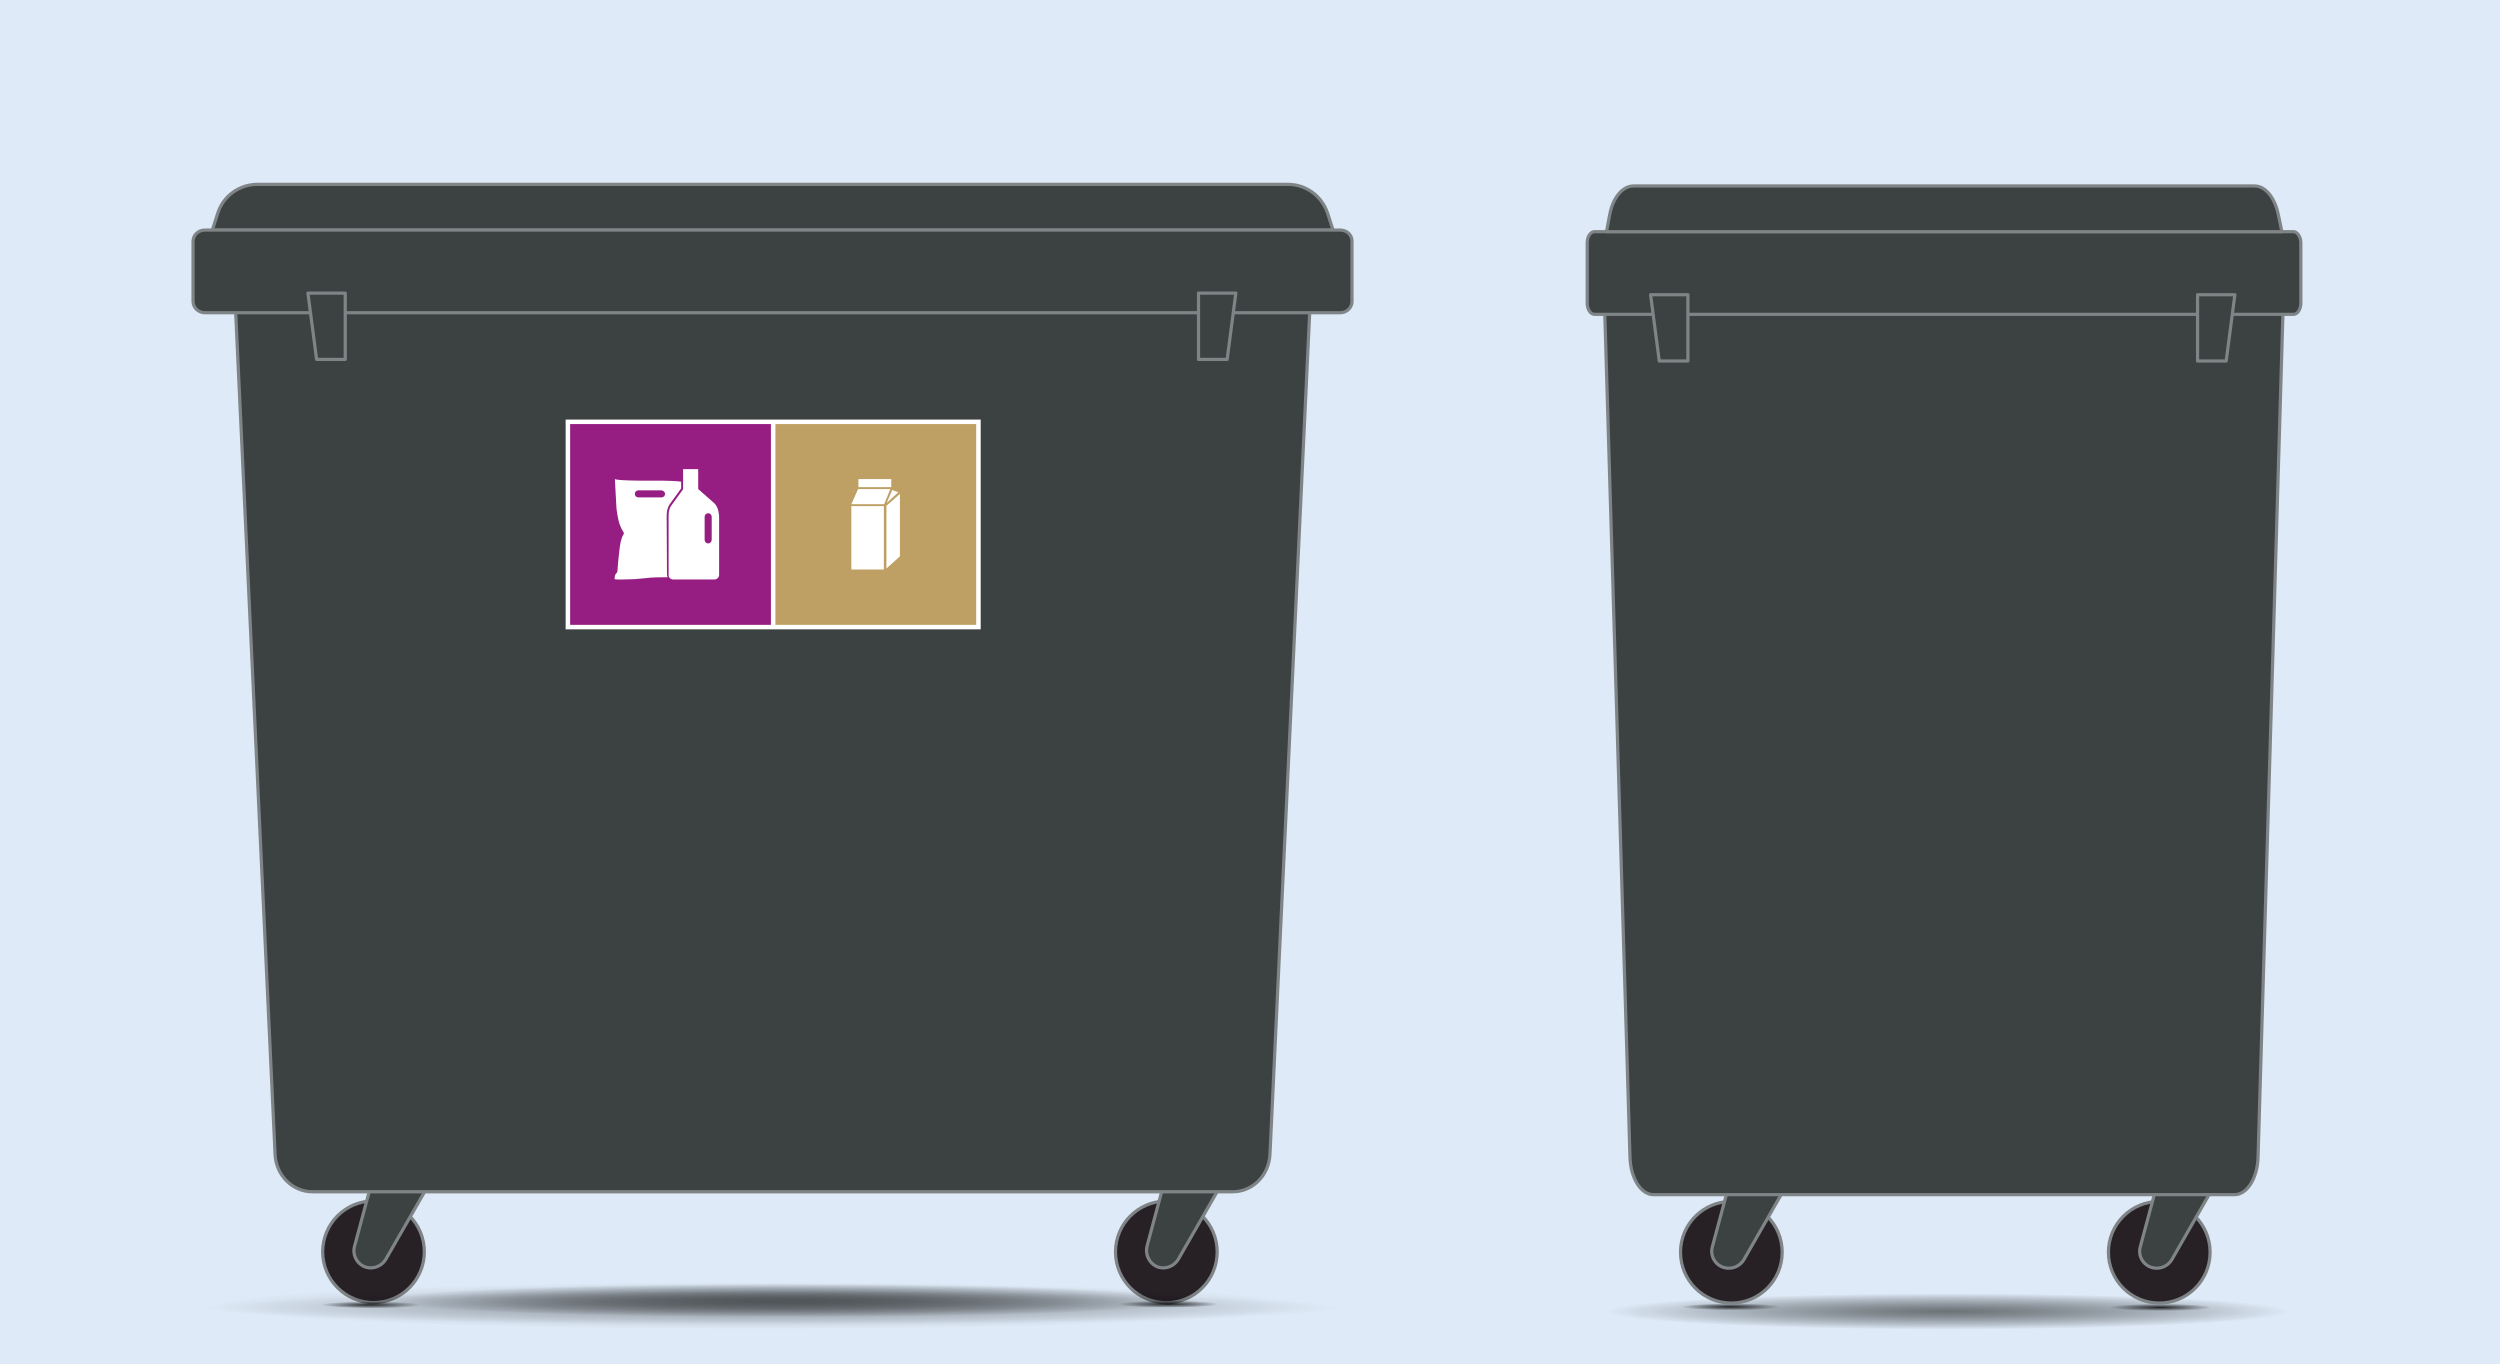 <?xml version="1.0" encoding="utf-8"?>
<!-- Generator: Adobe Illustrator 27.9.0, SVG Export Plug-In . SVG Version: 6.00 Build 0)  -->
<svg version="1.1" id="Layer_1" xmlns="http://www.w3.org/2000/svg" xmlns:xlink="http://www.w3.org/1999/xlink" x="0px" y="0px"
	 width="777px" height="424px" viewBox="0 0 777 424" style="enable-background:new 0 0 777 424;" xml:space="preserve">
<style type="text/css">
	.st0{fill:#DEEAF7;}
	.st1{display:none;}
	.st2{display:inline;fill:#272126;stroke:#7F8487;stroke-miterlimit:10;}
	.st3{display:inline;fill:none;stroke:#808285;stroke-width:7;stroke-miterlimit:10;}
	.st4{display:inline;}
	.st5{fill:#3C4141;stroke:#7F8487;stroke-linecap:round;stroke-linejoin:round;stroke-miterlimit:10;}
	.st6{display:inline;fill:#3C4141;stroke:#7F8487;stroke-linecap:round;stroke-linejoin:round;stroke-miterlimit:10;}
	.st7{opacity:0.3;}
	.st8{fill:url(#SVGID_1_);}
	.st9{fill:url(#SVGID_00000175294664469237317630000016623255476725189024_);}
	.st10{opacity:0.8;}
	.st11{fill:url(#SVGID_00000134215710976577547700000001880741825210210488_);}
	.st12{fill:url(#SVGID_00000138542804757455274560000015663884022398751623_);}
	.st13{fill:url(#SVGID_00000038401496607291753670000017311802758250046357_);}
	.st14{fill:#272126;stroke:#7F8487;stroke-miterlimit:10;}
	.st15{fill:none;stroke:#808285;stroke-width:7;stroke-miterlimit:10;}
	.st16{fill:url(#SVGID_00000014628237758328129010000017061923279791755958_);}
	.st17{fill:url(#SVGID_00000157296691007823518280000014528485694070406292_);}
	.st18{fill:url(#SVGID_00000067934376907918688980000014514420617384009643_);}
	.st19{fill:url(#SVGID_00000044893262527245633620000010730150173807382665_);}
	.st20{fill:url(#SVGID_00000052789999064865369560000006911462345793864598_);}
	.st21{display:inline;fill:#1B1B18;}
	.st22{fill:url(#SVGID_00000109745821375231987660000003943259500090312126_);}
	.st23{fill:url(#SVGID_00000153674843054897705210000015864451046164564412_);}
	.st24{fill:url(#SVGID_00000071560927339004521440000015706641217158008727_);}
	.st25{fill:url(#SVGID_00000127747437911932777510000013007206553210060186_);}
	.st26{fill:url(#SVGID_00000140730190327918227810000008759130838142156207_);}
	.st27{display:inline;fill:#FFFFFF;}
	.st28{fill:#0082BE;}
	.st29{fill:#FFFFFF;}
	.st30{fill:#BEA064;}
	.st31{fill:none;}
	.st32{fill:#A01E41;}
	.st33{fill:#961E82;}
	.st34{fill:#1EAF8C;}
	.st35{fill:#5A6E78;}
	.st36{fill:#141414;}
	.st37{fill:url(#SVGID_00000142162816742908950710000001296600815689365906_);}
	.st38{fill:url(#SVGID_00000150096268137973231730000001325501375887974297_);}
	.st39{fill:url(#SVGID_00000146466103202302244300000007051401452583144884_);}
	.st40{fill:#413F3D;stroke:#808285;stroke-linecap:round;stroke-linejoin:round;stroke-miterlimit:10;}
	.st41{fill:url(#SVGID_00000062895854669605065840000014478742367195852431_);}
	.st42{fill:url(#SVGID_00000121994242589453090040000002040751122897801861_);}
	.st43{fill:#1B1B18;stroke:#7F8487;stroke-miterlimit:10;}
	.st44{fill:#1B1B18;stroke:#808285;stroke-miterlimit:10;}
	.st45{fill:#1B1B18;}
	.st46{fill:url(#SVGID_00000001623189056156868100000007724367489402507445_);}
	.st47{fill:url(#SVGID_00000126298423482771411950000018000283898125942686_);}
	.st48{fill:#566D79;}
	.st49{fill:url(#SVGID_00000059294737998388865070000003997852456076796350_);}
	.st50{fill:url(#SVGID_00000159458830752599482250000000242428794516821927_);}
	.st51{fill:none;stroke:#7F8487;stroke-width:2;stroke-miterlimit:10;}
	.st52{fill:#00A04B;}
	.st53{fill:url(#SVGID_00000114042460380027788520000012716385197002479800_);}
	.st54{fill:#161616;}
	.st55{fill:#272126;stroke:#808285;stroke-miterlimit:10;}
	.st56{fill:#413F3D;stroke:#413F3D;stroke-width:0.5;stroke-linecap:round;stroke-linejoin:round;stroke-miterlimit:10;}
	.st57{fill:url(#SVGID_00000001662068208265185100000015349396787767020962_);}
	.st58{fill:#5A5A5F;stroke:#5A5A5F;stroke-miterlimit:10;}
	.st59{fill:url(#SVGID_00000014605866618511122280000002626380924524864688_);}
	.st60{fill:url(#SVGID_00000056397022671888685990000003175200794911587486_);}
	.st61{fill:url(#SVGID_00000179642456216032597860000000911626848225268151_);}
	.st62{fill:url(#SVGID_00000078741343615666835760000010577995231286021020_);}
	.st63{display:inline;fill:none;}
	.st64{fill:url(#SVGID_00000068665943092726391270000002583386726728964737_);}
	.st65{fill:url(#SVGID_00000035528012131461516800000007139075897844750263_);}
	.st66{fill:url(#SVGID_00000120535972016710771340000014299241090029890215_);}
	.st67{fill:url(#SVGID_00000043423257269615995280000010325904498988108967_);}
	.st68{fill:url(#SVGID_00000003815619734313341130000003452609060257004961_);}
	.st69{fill:url(#SVGID_00000096741431155676691860000004519502994516345779_);}
	.st70{fill:url(#SVGID_00000008146068186310467310000002727485050294335875_);}
	.st71{fill:#E10F1E;stroke:#000000;stroke-linecap:round;stroke-linejoin:round;stroke-miterlimit:10;}
	.st72{fill:#F0910A;}
	.st73{display:inline;fill:#0082BE;}
	.st74{display:inline;fill:#00A04B;}
	.st75{display:inline;fill:none;stroke:#961E82;stroke-width:0.25;stroke-miterlimit:10;}
	.st76{display:inline;fill:#FFFFFF;stroke:#000000;stroke-miterlimit:10;}
</style>
<g id="Baggrund">
	<rect y="0" class="st0" width="777" height="424"/>
</g>
<g id="_x36_60_liter_Alle">
	<g id="_x36_60_liter_med_2_låg" class="st1">
		
			<ellipse transform="matrix(0.995 -9.853759e-02 9.853759e-02 0.995 -37.776 13.334)" class="st2" cx="116.1" cy="389.1" rx="15.8" ry="15.8"/>
		<line class="st3" x1="115.5" y1="390.5" x2="126" y2="367.1"/>
		<g class="st4">
			<rect x="117.7" y="361.8" class="st5" width="16.2" height="2.8"/>
			<path class="st5" d="M110.2,387.3l6.1-22.7h19l-15.4,26.8l0,0c-1.2,2-3.6,3.1-6,2.5C111.1,393.1,109.4,390.2,110.2,387.3z"/>
		</g>
		<circle class="st2" cx="362.5" cy="389.1" r="15.8"/>
		<g class="st4">
			<rect x="364.1" y="361.8" class="st5" width="16.2" height="2.8"/>
			<path class="st5" d="M356.5,387.3l6.1-22.7h19l-15.4,26.8l0,0c-1.2,2-3.6,3.1-6,2.5C357.5,393.1,355.8,390.2,356.5,387.3z"/>
		</g>
		<g class="st4">
			<path class="st5" d="M394.7,358.8c-0.3,6.5-5.4,11.6-11.6,11.6h-286c-6.2,0-11.3-5.1-11.6-11.6L73.1,94h334.1L394.7,358.8z"/>
		</g>
		<g class="st4">
			<path class="st5" d="M67.7,66.2c1.7-5.3,6.7-8.9,12.3-8.9h320.3c5.6,0,10.5,3.6,12.3,8.9l1.7,5.3H66L67.7,66.2z"/>
		</g>
		<g class="st4">
			<g>
				<path class="st5" d="M101.4,54c0.6-3.3,2.3-5.6,4.2-5.6h110.3c1.9,0,3.6,2.2,4.2,5.6l0.6,3.3H100.8L101.4,54z"/>
			</g>
			<g>
				<path class="st5" d="M260.1,54c0.6-3.3,2.3-5.6,4.2-5.6h110.3c1.9,0,3.6,2.2,4.2,5.6l0.6,3.3H259.5L260.1,54z"/>
			</g>
		</g>
		<path class="st6" d="M416.5,71.5H288h-95.7H63.7c-2.1,0-3.7,1.6-3.7,3.5v18.7c0,1.9,1.7,3.5,3.7,3.5h128.5H288h128.5
			c2.1,0,3.7-1.6,3.7-3.5V74.9C420.2,73,418.6,71.5,416.5,71.5"/>
		<g class="st4">
			<path class="st5" d="M372.5,91.1h11.6l-2.7,20.6h-8.9V91.1z"/>
			<path class="st5" d="M95.7,91.1h11.6v20.6h-8.9L95.7,91.1z"/>
		</g>
		<g class="st4">
			<g>
				<g class="st7">
					
						<radialGradient id="SVGID_1_" cx="-819.241" cy="-388.554" r="1.332" gradientTransform="matrix(0 3.949 -132.999 6.000000e-15 -51436.965 3641.628)" gradientUnits="userSpaceOnUse">
						<stop  offset="0" style="stop-color:#000201"/>
						<stop  offset="1" style="stop-color:#000101;stop-opacity:0"/>
					</radialGradient>
					<ellipse class="st8" cx="240.3" cy="406.6" rx="177.2" ry="5.3"/>
					
						<radialGradient id="SVGID_00000036972071995325394880000006068334008380444840_" cx="-826.493" cy="-384.953" r="1.332" gradientTransform="matrix(1.000000e-15 5.528 -127.679 7.000000e-15 -48914.938 4974.656)" gradientUnits="userSpaceOnUse">
						<stop  offset="0" style="stop-color:#000101"/>
						<stop  offset="1" style="stop-color:#000101;stop-opacity:0"/>
					</radialGradient>
					
						<ellipse style="fill:url(#SVGID_00000036972071995325394880000006068334008380444840_);" cx="235.4" cy="405.6" rx="170.1" ry="7.4"/>
				</g>
				<g class="st10">
					
						<radialGradient id="SVGID_00000179637645856860314920000009342264567846882211_" cx="-533.01" cy="-354.674" r="2.674" gradientTransform="matrix(0 2.349 -57.737 2.000000e-15 -20232.994 1656.235)" gradientUnits="userSpaceOnUse">
						<stop  offset="0" style="stop-color:#3C4141"/>
						<stop  offset="0.1" style="stop-color:#313535;stop-opacity:0.878"/>
						<stop  offset="0.391" style="stop-color:#161818;stop-opacity:0.526"/>
						<stop  offset="0.643" style="stop-color:#060606;stop-opacity:0.221"/>
						<stop  offset="0.826" style="stop-color:#000000;stop-opacity:0"/>
					</radialGradient>
					<path style="fill:url(#SVGID_00000179637645856860314920000009342264567846882211_);" d="M235.9,398.2
						c82.7,0,153.2,5,158.1,5.7c8.2,1.2,53.1,6.5-158.1,6.5c-82.7,0-149.8-2.7-149.8-6.1S153.2,398.2,235.9,398.2z"/>
				</g>
			</g>
			<g class="st10">
				
					<radialGradient id="SVGID_00000070823772799179195070000003437362435136104331_" cx="-653.577" cy="-467.982" r="1.118" gradientTransform="matrix(0 1 -13.895 1.000000e-15 -6387.537 1059.138)" gradientUnits="userSpaceOnUse">
					<stop  offset="0" style="stop-color:#000000"/>
					<stop  offset="1" style="stop-color:#000000;stop-opacity:0"/>
				</radialGradient>
				<path style="fill:url(#SVGID_00000070823772799179195070000003437362435136104331_);" d="M119.3,404.4c8.6,0,11.5,0.5,11.5,1.1
					s-3,1.1-11.5,1.1s-19.5-0.5-19.5-1.1S110.7,404.4,119.3,404.4z"/>
			</g>
			<g class="st10">
				
					<radialGradient id="SVGID_00000049909559425706679710000004538336989056506803_" cx="-653.79" cy="-471.168" r="1.134" gradientTransform="matrix(0 1 -13.895 1.000000e-15 -6183.737 1059.138)" gradientUnits="userSpaceOnUse">
					<stop  offset="0" style="stop-color:#000000"/>
					<stop  offset="1" style="stop-color:#000000;stop-opacity:0"/>
				</radialGradient>
				
					<ellipse style="fill:url(#SVGID_00000049909559425706679710000004538336989056506803_);" cx="362.9" cy="405.3" rx="15.5" ry="1.1"/>
			</g>
		</g>
	</g>
	<g id="_x36_60_liter_00000170259929715531481910000003296794397695187124_">
		
			<ellipse transform="matrix(0.995 -9.853759e-02 9.853759e-02 0.995 -37.776 13.334)" class="st14" cx="116.1" cy="389.1" rx="15.8" ry="15.8"/>
		<line class="st15" x1="115.5" y1="390.5" x2="126" y2="367.1"/>
		<g>
			<rect x="117.7" y="361.8" class="st5" width="16.2" height="2.8"/>
			<path class="st5" d="M110.2,387.3l6.1-22.7h19l-15.4,26.8l0,0c-1.2,2-3.6,3.1-6,2.5C111.1,393.1,109.4,390.2,110.2,387.3z"/>
		</g>
		<circle class="st14" cx="362.5" cy="389.1" r="15.8"/>
		<g>
			<rect x="364.1" y="361.8" class="st5" width="16.2" height="2.8"/>
			<path class="st5" d="M356.5,387.3l6.1-22.7h19l-15.4,26.8l0,0c-1.2,2-3.6,3.1-6,2.5C357.5,393.1,355.8,390.2,356.5,387.3z"/>
		</g>
		<g>
			<path class="st5" d="M394.7,358.8c-0.3,6.5-5.4,11.6-11.6,11.6h-286c-6.2,0-11.3-5.1-11.6-11.6L73.1,94h334.1L394.7,358.8z"/>
		</g>
		<g>
			<path class="st5" d="M67.7,66.2c1.7-5.3,6.7-8.9,12.3-8.9h320.3c5.6,0,10.5,3.6,12.3,8.9l1.7,5.3H66L67.7,66.2z"/>
		</g>
		<path class="st5" d="M416.5,71.5H288h-95.7H63.7c-2.1,0-3.7,1.6-3.7,3.5v18.7c0,1.9,1.7,3.5,3.7,3.5h128.5H288h128.5
			c2.1,0,3.7-1.6,3.7-3.5V74.9C420.2,73,418.6,71.5,416.5,71.5"/>
		<g>
			<path class="st5" d="M372.5,91.1h11.6l-2.7,20.6h-8.9V91.1z"/>
			<path class="st5" d="M95.7,91.1h11.6v20.6h-8.9L95.7,91.1z"/>
		</g>
		<g>
			<g>
				<g class="st7">
					
						<radialGradient id="SVGID_00000086669814033213201010000008916295448529514168_" cx="-819.241" cy="-388.554" r="1.332" gradientTransform="matrix(0 3.949 -132.999 6.000000e-15 -51436.965 3641.628)" gradientUnits="userSpaceOnUse">
						<stop  offset="0" style="stop-color:#000201"/>
						<stop  offset="1" style="stop-color:#000101;stop-opacity:0"/>
					</radialGradient>
					
						<ellipse style="fill:url(#SVGID_00000086669814033213201010000008916295448529514168_);" cx="240.3" cy="406.6" rx="177.2" ry="5.3"/>
					
						<radialGradient id="SVGID_00000135675026954691007490000011441271582808863373_" cx="-826.493" cy="-384.953" r="1.332" gradientTransform="matrix(1.000000e-15 5.528 -127.679 7.000000e-15 -48914.938 4974.656)" gradientUnits="userSpaceOnUse">
						<stop  offset="0" style="stop-color:#000101"/>
						<stop  offset="1" style="stop-color:#000101;stop-opacity:0"/>
					</radialGradient>
					
						<ellipse style="fill:url(#SVGID_00000135675026954691007490000011441271582808863373_);" cx="235.4" cy="405.6" rx="170.1" ry="7.4"/>
				</g>
				<g class="st10">
					
						<radialGradient id="SVGID_00000147185774434271105110000018168074563779748761_" cx="-533.01" cy="-354.674" r="2.674" gradientTransform="matrix(0 2.349 -57.737 2.000000e-15 -20232.994 1656.235)" gradientUnits="userSpaceOnUse">
						<stop  offset="0" style="stop-color:#3C4141"/>
						<stop  offset="0.1" style="stop-color:#313535;stop-opacity:0.878"/>
						<stop  offset="0.391" style="stop-color:#161818;stop-opacity:0.526"/>
						<stop  offset="0.643" style="stop-color:#060606;stop-opacity:0.221"/>
						<stop  offset="0.826" style="stop-color:#000000;stop-opacity:0"/>
					</radialGradient>
					<path style="fill:url(#SVGID_00000147185774434271105110000018168074563779748761_);" d="M235.9,398.2
						c82.7,0,153.2,5,158.1,5.7c8.2,1.2,53.1,6.5-158.1,6.5c-82.7,0-149.8-2.7-149.8-6.1S153.2,398.2,235.9,398.2z"/>
				</g>
			</g>
			<g class="st10">
				
					<radialGradient id="SVGID_00000119819901472073522500000005658511604603650204_" cx="-653.577" cy="-467.982" r="1.118" gradientTransform="matrix(0 1 -13.895 1.000000e-15 -6387.537 1059.138)" gradientUnits="userSpaceOnUse">
					<stop  offset="0" style="stop-color:#000000"/>
					<stop  offset="1" style="stop-color:#000000;stop-opacity:0"/>
				</radialGradient>
				<path style="fill:url(#SVGID_00000119819901472073522500000005658511604603650204_);" d="M119.3,404.4c8.6,0,11.5,0.5,11.5,1.1
					s-3,1.1-11.5,1.1s-19.5-0.5-19.5-1.1S110.7,404.4,119.3,404.4z"/>
			</g>
			<g class="st10">
				
					<radialGradient id="SVGID_00000015322444887192727390000003942102823757918907_" cx="-653.79" cy="-471.168" r="1.134" gradientTransform="matrix(0 1 -13.895 1.000000e-15 -6183.737 1059.138)" gradientUnits="userSpaceOnUse">
					<stop  offset="0" style="stop-color:#000000"/>
					<stop  offset="1" style="stop-color:#000000;stop-opacity:0"/>
				</radialGradient>
				
					<ellipse style="fill:url(#SVGID_00000015322444887192727390000003942102823757918907_);" cx="362.9" cy="405.3" rx="15.5" ry="1.1"/>
			</g>
		</g>
	</g>
	<g id="_x36_60_liter_Papir" class="st1">
		<g class="st4">
			<path class="st5" d="M314.6,79.1H165.7c-4.1,0-7.5-3.4-7.5-7.5V46.2c0-4.1,3.4-7.5,7.5-7.5h148.9c4.1,0,7.5,3.4,7.5,7.5v25.4
				C322,75.7,318.6,79.1,314.6,79.1z"/>
		</g>
		<path class="st21" d="M308.7,84.1H171.5c-4.1,0-7.5-3.4-7.5-7.5V51.2c0-4.1,3.4-7.5,7.5-7.5h137.2c4.1,0,7.5,3.4,7.5,7.5v25.4
			C316.2,80.7,312.8,84.1,308.7,84.1z"/>
		
			<ellipse transform="matrix(0.995 -9.853759e-02 9.853759e-02 0.995 -37.776 13.334)" class="st2" cx="116.1" cy="389.1" rx="15.8" ry="15.8"/>
		<line class="st3" x1="115.5" y1="390.5" x2="126" y2="367.1"/>
		<g class="st4">
			<rect x="117.7" y="361.8" class="st5" width="16.2" height="2.8"/>
			<path class="st5" d="M110.2,387.3l6.1-22.7h19l-15.4,26.8l0,0c-1.2,2-3.6,3.1-6,2.5C111.1,393.1,109.4,390.2,110.2,387.3z"/>
		</g>
		<circle class="st2" cx="362.5" cy="389.1" r="15.8"/>
		<g class="st4">
			<rect x="364.1" y="361.8" class="st5" width="16.2" height="2.8"/>
			<path class="st5" d="M356.5,387.3l6.1-22.7h19l-15.4,26.8l0,0c-1.2,2-3.6,3.1-6,2.5C357.5,393.1,355.8,390.2,356.5,387.3z"/>
		</g>
		<g class="st4">
			<path class="st5" d="M394.7,358.8c-0.3,6.5-5.4,11.6-11.6,11.6h-286c-6.2,0-11.3-5.1-11.6-11.6L73.1,94h334.1L394.7,358.8z"/>
		</g>
		<g class="st4">
			<path class="st5" d="M67.7,66.2c1.7-5.3,6.7-8.9,12.3-8.9h320.3c5.6,0,10.5,3.6,12.3,8.9l1.7,5.3H66L67.7,66.2z"/>
		</g>
		<path class="st6" d="M416.5,71.5H288h-95.7H63.7c-2.1,0-3.7,1.6-3.7,3.5v18.7c0,1.9,1.7,3.5,3.7,3.5h128.5H288h128.5
			c2.1,0,3.7-1.6,3.7-3.5V74.9C420.2,73,418.6,71.5,416.5,71.5"/>
		<g class="st4">
			<path class="st5" d="M372.5,91.1h11.6l-2.7,20.6h-8.9V91.1z"/>
			<path class="st5" d="M95.7,91.1h11.6v20.6h-8.9L95.7,91.1z"/>
		</g>
		<g class="st4">
			<g>
				<g class="st7">
					
						<radialGradient id="SVGID_00000012451990164346354380000009347660332391439774_" cx="-819.241" cy="-388.554" r="1.332" gradientTransform="matrix(0 3.949 -132.999 6.000000e-15 -51436.965 3641.628)" gradientUnits="userSpaceOnUse">
						<stop  offset="0" style="stop-color:#000201"/>
						<stop  offset="1" style="stop-color:#000101;stop-opacity:0"/>
					</radialGradient>
					
						<ellipse style="fill:url(#SVGID_00000012451990164346354380000009347660332391439774_);" cx="240.3" cy="406.6" rx="177.2" ry="5.3"/>
					
						<radialGradient id="SVGID_00000019680495283428733330000006991195457902597533_" cx="-826.493" cy="-384.953" r="1.332" gradientTransform="matrix(1.000000e-15 5.528 -127.679 7.000000e-15 -48914.938 4974.656)" gradientUnits="userSpaceOnUse">
						<stop  offset="0" style="stop-color:#000101"/>
						<stop  offset="1" style="stop-color:#000101;stop-opacity:0"/>
					</radialGradient>
					
						<ellipse style="fill:url(#SVGID_00000019680495283428733330000006991195457902597533_);" cx="235.4" cy="405.6" rx="170.1" ry="7.4"/>
				</g>
				<g class="st10">
					
						<radialGradient id="SVGID_00000106122754926243534850000016485226339111080586_" cx="-533.01" cy="-354.674" r="2.674" gradientTransform="matrix(0 2.349 -57.737 2.000000e-15 -20232.994 1656.235)" gradientUnits="userSpaceOnUse">
						<stop  offset="0" style="stop-color:#3C4141"/>
						<stop  offset="0.1" style="stop-color:#313535;stop-opacity:0.878"/>
						<stop  offset="0.391" style="stop-color:#161818;stop-opacity:0.526"/>
						<stop  offset="0.643" style="stop-color:#060606;stop-opacity:0.221"/>
						<stop  offset="0.826" style="stop-color:#000000;stop-opacity:0"/>
					</radialGradient>
					<path style="fill:url(#SVGID_00000106122754926243534850000016485226339111080586_);" d="M235.9,398.2
						c82.7,0,153.2,5,158.1,5.7c8.2,1.2,53.1,6.5-158.1,6.5c-82.7,0-149.8-2.7-149.8-6.1S153.2,398.2,235.9,398.2z"/>
				</g>
			</g>
			<g class="st10">
				
					<radialGradient id="SVGID_00000127021564869496652900000004194489715312046229_" cx="-653.577" cy="-467.982" r="1.118" gradientTransform="matrix(0 1 -13.895 1.000000e-15 -6387.537 1059.138)" gradientUnits="userSpaceOnUse">
					<stop  offset="0" style="stop-color:#000000"/>
					<stop  offset="1" style="stop-color:#000000;stop-opacity:0"/>
				</radialGradient>
				<path style="fill:url(#SVGID_00000127021564869496652900000004194489715312046229_);" d="M119.3,404.4c8.6,0,11.5,0.5,11.5,1.1
					s-3,1.1-11.5,1.1s-19.5-0.5-19.5-1.1S110.7,404.4,119.3,404.4z"/>
			</g>
			<g class="st10">
				
					<radialGradient id="SVGID_00000158717626736344531790000016790805550160688062_" cx="-653.79" cy="-471.168" r="1.134" gradientTransform="matrix(0 1 -13.895 1.000000e-15 -6183.737 1059.138)" gradientUnits="userSpaceOnUse">
					<stop  offset="0" style="stop-color:#000000"/>
					<stop  offset="1" style="stop-color:#000000;stop-opacity:0"/>
				</radialGradient>
				
					<ellipse style="fill:url(#SVGID_00000158717626736344531790000016790805550160688062_);" cx="362.9" cy="405.3" rx="15.5" ry="1.1"/>
			</g>
		</g>
	</g>
	<g id="Papir_Pap_Tekstilaffald" class="st1">
		<rect x="143.9" y="130.4" class="st27" width="192.8" height="65.2"/>
		<g class="st4">
			<g id="baggrund_00000088837656361456323090000010235694252943043253_">
				<rect x="145.3" y="131.8" class="st28" width="62.4" height="62.4"/>
			</g>
			<g id="ikon_00000062159613448752250760000003937809766891377826_">
				<g>
					<g>
						<polygon class="st29" points="176.2,158 176.2,147.9 166.1,158 						"/>
						<polygon class="st29" points="176.8,147.4 176.8,158.6 165.6,158.6 165.6,178.5 187.4,178.5 187.4,147.4 						"/>
					</g>
				</g>
			</g>
		</g>
		<g class="st4">
			<g id="baggrund_00000129886096290421473950000011440150498570143879_">
				<rect x="209.1" y="131.8" class="st30" width="62.4" height="62.4"/>
			</g>
			<g id="ikon_00000006697822663564008540000010126722400885326498_">
				<g>
					<polygon class="st31" points="249,154.8 247.6,156.1 249,154.8 253.9,150.4 234.8,150.4 234.8,150.4 253.9,150.4 					"/>
					<path class="st31" d="M242.3,164.9l1.6-3.8L242.3,164.9z"/>
					<polygon class="st31" points="244.8,158.6 244.8,158.6 225.5,158.6 223.5,163.6 225.5,158.6 					"/>
					<polygon class="st31" points="243.4,163.8 242.7,165.5 225.7,165.5 225.7,165.5 242.7,165.5 					"/>
					<polygon class="st31" points="254.4,150.8 254.4,150.8 245.8,158.5 248.9,164 248.9,164 245.8,158.5 					"/>
					<polygon class="st31" points="254.2,167.7 248.3,172.9 254.2,167.7 254.2,160.1 254.2,160.1 					"/>
					<polygon class="st31" points="245.1,159.6 243.4,163.8 242.7,165.5 225.7,165.5 225.7,165.5 225.7,165.5 225.7,175.5 
						245.1,175.5 245.1,175.5 245.1,159.7 245.1,159.7 					"/>
					<polygon class="st31" points="234.2,158 234.2,158 234.2,150.6 234.2,150.6 234.2,150.6 226,158 226,158 					"/>
					<polygon class="st31" points="249,154.8 253.9,150.4 234.8,150.4 234.8,150.4 234.8,150.4 234.8,158 234.8,158 245.5,158 
						245.5,158 247.6,156.1 					"/>
					<polygon class="st31" points="242.3,164.9 242.3,164.9 243.8,161 244.8,158.6 244.8,158.6 244.8,158.6 225.5,158.6 
						223.5,163.6 223,164.9 					"/>
					<polygon class="st31" points="257.5,156.1 254.4,150.8 254.4,150.8 254.4,150.8 245.8,158.5 248.9,164 248.9,164 248.9,164 
						257.5,156.3 257.5,156.3 					"/>
					<polygon class="st31" points="254.2,160.1 248.8,164.9 246.4,160.7 245.7,159.6 245.7,159.6 245.7,175.2 245.7,175.2 
						248.3,172.9 254.2,167.7 					"/>
					<polygon class="st29" points="249,154.8 253.9,150.4 234.8,150.4 234.8,150.4 234.8,158 234.8,158 245.5,158 245.5,158 
						247.6,156.1 					"/>
					<polygon class="st29" points="234.2,158 234.2,150.6 234.2,150.6 226,158 226,158 					"/>
					<polygon class="st31" points="234.2,158 234.2,158 234.2,150.6 234.2,150.6 234.2,150.6 226,158 226,158 					"/>
					<polygon class="st31" points="249,154.8 253.9,150.4 234.8,150.4 234.8,150.4 234.8,150.4 234.8,158 234.8,158 245.5,158 
						245.5,158 247.6,156.1 					"/>
					<polygon class="st31" points="254.2,160.1 248.8,164.9 246.4,160.7 245.7,159.6 245.7,159.6 245.7,175.2 245.7,175.2 
						248.3,172.9 254.2,167.7 					"/>
					<polygon class="st31" points="257.5,156.1 254.4,150.8 254.4,150.8 254.4,150.8 245.8,158.5 248.9,164 248.9,164 248.9,164 
						257.5,156.3 257.5,156.3 					"/>
					<polygon class="st29" points="225.7,165.5 225.7,165.5 225.7,175.5 245.1,175.5 245.1,159.7 245.1,159.6 242.7,165.5 					"/>
					<polygon class="st29" points="243.8,161 244.8,158.6 225.5,158.6 223.5,163.6 223,164.9 242.3,164.9 					"/>
					<polygon class="st29" points="254.2,160.1 254.2,160.1 248.8,164.9 246.4,160.7 245.7,159.6 245.7,159.6 245.7,175.2 
						245.7,175.2 248.3,172.9 254.2,167.7 					"/>
					<polygon class="st29" points="257.5,156.1 254.4,150.8 254.4,150.8 245.8,158.5 248.9,164 248.9,164 257.5,156.3 257.5,156.3 
											"/>
				</g>
			</g>
		</g>
		<g class="st4">
			<g id="baggrund_00000123429195545254732070000012174917764554682282_">
				<g>
					<rect x="272.9" y="131.8" class="st32" width="62.4" height="62.4"/>
				</g>
			</g>
			<g id="ikon_00000110438372590203003980000005797072833655810239_">
				<g>
					<g>
						<g>
							<path class="st29" d="M308.2,148.9c-0.8,1.6-2.4,2.7-4.2,2.7c-1.9,0-3.5-1.1-4.2-2.7h-11.4v8h6.2v20h11.7l1.3-1.7l-1.2-1.4
								l0.7-1.6l-0.6-0.8l0.6-1.6l-0.7-2.3l2.3,3.2l-0.6,1.2l1.4,1.6l-0.6,1l1.7,2.4h2.8v-20h6.2v-8L308.2,148.9L308.2,148.9z"/>
						</g>
					</g>
				</g>
			</g>
		</g>
	</g>
	<g id="Plast_kartoner_660_liter">
		<rect x="175.8" y="130.4" class="st29" width="129" height="65.2"/>
		<g>
			<g id="baggrund_00000039813735204520876600000013575591296504452008_">
				<rect x="177.2" y="131.8" class="st33" width="62.4" height="62.4"/>
			</g>
			<g id="ikon_00000012437912808285402210000003989834399844238210_">
				<g>
					<polygon class="st29" points="212.4,152 212.4,152 212.2,152.1 					"/>
					<path class="st29" d="M207.2,160.6L207.2,160.6c0-0.1,0-0.1,0-0.1v-0.1c0-0.8,0-2.4,1.1-3.9l3.4-4.7v-2.1
						c-2.9-0.4-8.2-0.3-10.4-0.3c-9.9,0-10.2-0.5-10.2-0.5l0.5,9.1c0.3,2.5,0.7,5,2,7.1c0.1,0.2,0.3,0.4,0.3,0.6
						c0,0.2-0.1,0.4-0.2,0.5c-0.8,1.5-1,3.2-1.2,4.9c-0.1,1.2-0.3,2.5-0.4,3.7c-0.1,1-0.1,1.7-0.2,2.7c0,0.4-0.4,0.7-0.6,1
						c-0.2,0.3-0.3,1-0.3,1.5c0.5,0.2,3.5,0.1,6.1,0c1.6-0.1,3.1-0.3,3.5-0.3c2.2-0.3,4.5-0.3,6.9-0.3c-0.1-0.3-0.2-0.6-0.2-0.8
						L207.2,160.6L207.2,160.6z M206.7,153.5c0,0.6-0.5,1.1-1.1,1.1h-7.2c-0.6,0-1.1-0.5-1.1-1.1l0,0c0-0.6,0.5-1.1,1.1-1.1h7.2
						C206.2,152.5,206.7,152.9,206.7,153.5L206.7,153.5z"/>
					<path class="st29" d="M207.8,160.6v-0.1c0-0.5,0-1.4,0.3-2.3c-0.3,0.9-0.3,1.7-0.3,2.3V160.6
						C207.8,160.5,207.8,160.5,207.8,160.6L207.8,160.6v18c0,0.3,0.1,0.6,0.3,0.9l0,0c-0.2-0.2-0.3-0.5-0.3-0.9V160.6z"/>
					<path class="st29" d="M222,156.4l-5-4.4v-6.2h-4.7v6.2l0,0l0,0l-0.1,0.2l-3.4,4.7c-0.3,0.4-0.6,0.9-0.7,1.3
						c-0.3,0.9-0.3,1.8-0.3,2.3v0.1v18.1c0,0.3,0.1,0.6,0.3,0.9c0.3,0.3,0.7,0.5,1.1,0.5H222c0.8,0,1.5-0.6,1.5-1.4v-18.1
						c0-0.1,0-0.1,0-0.2C223.4,159.5,223.3,157.7,222,156.4z M221.2,167.8c0,0.6-0.5,1.1-1.1,1.1l0,0c-0.6,0-1.1-0.5-1.1-1.1v-7.2
						c0-0.6,0.5-1.1,1.1-1.1l0,0c0.6,0,1.1,0.5,1.1,1.1V167.8z"/>
				</g>
			</g>
		</g>
		<g>
			<g id="baggrund_00000063611822611724167100000018023029433548394638_">
				<rect x="241" y="131.8" class="st30" width="62.4" height="62.4"/>
			</g>
			<g id="ikon_00000182496723915504534260000011340146142166282930_">
				<g>
					<rect x="264.6" y="157.3" class="st29" width="10.1" height="19.7"/>
					<rect x="266.8" y="148.9" class="st29" width="10.2" height="2.5"/>
					<polygon class="st29" points="274.7,156.7 274.8,156.7 276.7,152 266.7,152 264.6,156.7 					"/>
					<polygon class="st29" points="275.6,156.3 279.2,153 277.3,152.3 					"/>
					<polygon class="st29" points="275.5,176.7 279.7,172.9 279.7,153.5 275.5,157.2 					"/>
				</g>
			</g>
		</g>
	</g>
	<g id="Glas_og_Metal" class="st1">
		<g class="st4">
			<rect x="175.8" y="130.4" class="st29" width="129" height="65.2"/>
			<g>
				<g id="Baggrund_00000155118084905100910440000001261384947996028315_">
					<g>
						<g>
							<rect x="177.2" y="131.8" class="st34" width="62.4" height="62.4"/>
						</g>
					</g>
				</g>
				<g id="Ikon_00000132068366861820042510000007373893667728244640_">
					<g>
						<path class="st29" d="M213.7,165.9c0-8.3-3.6-7.6-3.7-15.3v-4.7h-3.1v4.7c-0.1,7.7-3.7,7.1-3.7,15.3V180h10.6L213.7,165.9
							 M211.9,179.4c-0.6-1.3-2-2.2-3.5-2.2s-2.9,0.9-3.5,2.2h-0.7c0.7-1.6,2.3-2.8,4.2-2.8s3.5,1.2,4.2,2.8H211.9z"/>
					</g>
				</g>
			</g>
			<g>
				<g id="baggrund_00000120545918227350279290000015942069259089286297_">
					<rect x="241" y="131.8" class="st35" width="62.4" height="62.4"/>
				</g>
				<g id="ikon_00000155136245261134779950000004431473183207734918_">
					<g>
						
							<ellipse transform="matrix(0.897 -0.443 0.443 0.897 -39.765 136.376)" class="st29" cx="272.1" cy="153.3" rx="6.7" ry="2.2"/>
						<g>
							<rect x="266.1" y="168.3" class="st29" width="12.2" height="1.7"/>
							<rect x="266.1" y="170.6" class="st29" width="12.2" height="5.6"/>
							<rect x="266.1" y="166" class="st29" width="12.2" height="1.7"/>
							<rect x="266.1" y="157.5" class="st29" width="12.2" height="5.6"/>
							<rect x="266.1" y="163.7" class="st29" width="12.2" height="1.7"/>
						</g>
					</g>
				</g>
			</g>
		</g>
	</g>
	<g id="Store_mad_og_rest_-_660_liter" class="st1">
		<rect x="207.7" y="130.4" class="st27" width="65.2" height="65.2"/>
		<g class="st4">
			<g id="baggrund_00000079483226728399806090000008511417877093449366_">
				<rect x="209.1" y="131.8" class="st36" width="62.4" height="62.4"/>
			</g>
			<g id="ikon_00000159452252281202731140000014213574086854273165_">
				<g>
					<path class="st29" d="M243.1,155l4.9-4c0,0-1.8,0.7-2.7-0.6c-0.5-0.7-0.8-1.3-1.1-1.7c-0.9-1.3-1.7,0-1.7,0l-1.9,4.9l-0.6-7
						c-1.2,3.7-6.5,0.7-5.4,3l2.9,5.4h1.2L243.1,155L243.1,155z"/>
					<path class="st29" d="M251.5,178.3c0,0-0.4-0.4-0.7-1c-0.3-0.7-0.6-1.7-0.7-3c0-0.1,0-0.3,0-0.4c0-0.3,0-0.6,0-0.8
						c0.1-3.4,0.1-9.5-1.7-12.9c-1.3-2.5-3.9-4-5.4-4.5h-0.3h-1.4h-3.9l0,0c-1.5,0.5-4.1,2-5.4,4.5c-1.8,3.3-1.8,9.4-1.7,12.9v0.6
						c0,0.2,0,0.3,0,0.5c0,0.1,0,0.1,0,0.2c-0.1,2.6-1.2,4.2-1.3,4.3l0,0c-0.1,0.1-0.1,0.2-0.1,0.3c0,0.3,0.2,0.5,0.5,0.5
						c0.1,0,0.2,0,0.2,0c0.4-0.1,2.5-0.7,4.7-0.7c1.3,0,2,0.1,2.7,0.3c0.2,0,1.4,0.3,2.6,0.3c1.5,0,2.9-0.1,4.8-1.2
						c0.7,0.3,1.5,0.5,2.2,0.7c1.3,0.3,2.6,0.4,3.4,0.5c0.6,0,1,0,1.1,0l0,0l0,0c0.3,0,0.5-0.2,0.5-0.5
						C251.6,178.5,251.6,178.4,251.5,178.3z"/>
				</g>
			</g>
		</g>
	</g>
	<g id="_x36_60_liter_fra_siden">
		
			<radialGradient id="SVGID_00000168817885444342970580000004305886163696433047_" cx="-806.072" cy="-367.116" r="1.125" gradientTransform="matrix(0 5 -94.237 8.000000e-15 -33990.176 4437.96)" gradientUnits="userSpaceOnUse">
			<stop  offset="5.347593e-03" style="stop-color:#3C4141;stop-opacity:0.7"/>
			<stop  offset="1" style="stop-color:#000000;stop-opacity:0"/>
		</radialGradient>
		
			<ellipse style="fill:url(#SVGID_00000168817885444342970580000004305886163696433047_);" cx="605.6" cy="407.6" rx="106.1" ry="5.6"/>
		<g id="Låg_i_låg" class="st1">
			<g class="st4">
				<path class="st5" d="M559.5,55.6c0.4-3.3,1.7-5.6,3-5.6h79.7c1.4,0,2.6,2.2,3,5.6l0.4,3.3H559L559.5,55.6z"/>
			</g>
		</g>
		<g class="st10">
			
				<radialGradient id="SVGID_00000031887764219447789990000004771353947632671625_" cx="-652.975" cy="-498.404" r="1.112" gradientTransform="matrix(0 1 -13.895 1.000000e-15 -6387.537 1059.138)" gradientUnits="userSpaceOnUse">
				<stop  offset="0" style="stop-color:#000000"/>
				<stop  offset="1" style="stop-color:#000000;stop-opacity:0"/>
			</radialGradient>
			<path style="fill:url(#SVGID_00000031887764219447789990000004771353947632671625_);" d="M542,405.1c8.5,0,11.5,0.5,11.5,1.1
				s-2.9,1.1-11.5,1.1s-19.4-0.5-19.4-1.1C522.6,405.5,533.5,405.1,542,405.1z"/>
		</g>
		<g class="st10">
			
				<radialGradient id="SVGID_00000118388491767370623990000012458600314480244373_" cx="-652.794" cy="-493.349" r="1.149" gradientTransform="matrix(0 1 -13.895 1.000000e-15 -6183.737 1059.138)" gradientUnits="userSpaceOnUse">
				<stop  offset="0" style="stop-color:#000000"/>
				<stop  offset="1" style="stop-color:#000000;stop-opacity:0"/>
			</radialGradient>
			<path style="fill:url(#SVGID_00000118388491767370623990000012458600314480244373_);" d="M671.7,405.2c8.5,0,15.5,0.5,15.5,1.1
				s6.3,1.1-15.5,1.1c-8.5,0-16.6-0.5-16.6-1.1S663.2,405.2,671.7,405.2z"/>
		</g>
		<circle class="st14" cx="538.1" cy="389.2" r="15.8"/>
		<line class="st15" x1="537.4" y1="390.7" x2="547.9" y2="367.3"/>
		<g>
			<rect x="539.7" y="362" class="st40" width="16.2" height="2.8"/>
			<path class="st5" d="M532.2,387.5l6.1-22.7h19L542,391.5l0,0c-1.2,2-3.6,3.1-6,2.5C533.1,393.3,531.4,390.3,532.2,387.5z"/>
		</g>
		<circle class="st14" cx="671.1" cy="389.2" r="15.8"/>
		<g>
			<rect x="672.7" y="362" class="st40" width="16.2" height="2.8"/>
			<path class="st5" d="M665.2,387.5l6.1-22.7h19L675,391.5l0,0c-1.2,2-3.6,3.1-6,2.5C666.1,393.3,664.4,390.3,665.2,387.5z"/>
		</g>
		<g>
			<path class="st5" d="M701.8,359.7c-0.2,6.5-3.4,11.6-7.3,11.6H513.9c-3.9,0-7.1-5.1-7.3-11.6l-7.9-264.5h210.9L701.8,359.7z"/>
		</g>
		<path class="st5" d="M712.8,72h-79.1h-59h-79.1c-1.3,0-2.3,1.6-2.3,3.5v18.7c0,1.9,1,3.5,2.3,3.5h79.1h59h79.1
			c1.3,0,2.3-1.6,2.3-3.5V75.5C715.1,73.6,714,72,712.8,72"/>
		<g>
			<path class="st5" d="M500.3,66.7c1-5.3,4-8.9,7.4-8.9h193c3.4,0,6.3,3.6,7.4,8.9l1.1,5.3H499.3L500.3,66.7z"/>
		</g>
		<g>
			<path class="st5" d="M683,91.6h11.6l-2.7,20.6H683V91.6z"/>
		</g>
		<g>
			<path class="st5" d="M513,91.6h11.6v20.6h-8.9L513,91.6z"/>
		</g>
	</g>
</g>
<g id="_x32_40_LITER" class="st1">
	<g id="_x32_40_liter_-_gammelt_låg" class="st4">
		<g id="_x32_40_liter_-_flip_låg_-_2_delt_copy_2" class="st1">
			<g class="st4">
				<g class="st7">
					
						<radialGradient id="SVGID_00000040534989607835911380000012152797738274046910_" cx="-822.227" cy="-387.975" r="1.119" gradientTransform="matrix(0 3.949 -98.272 6.000000e-15 -37894.07 3641.628)" gradientUnits="userSpaceOnUse">
						<stop  offset="0" style="stop-color:#000000"/>
						<stop  offset="1" style="stop-color:#000000;stop-opacity:0"/>
					</radialGradient>
					
						<ellipse style="fill:url(#SVGID_00000040534989607835911380000012152797738274046910_);" cx="233.2" cy="394.9" rx="109.9" ry="4.4"/>
				</g>
				<g class="st10">
					
						<radialGradient id="SVGID_00000080174244223985994460000015711180760229493418_" cx="-537.864" cy="-351.404" r="2.245" gradientTransform="matrix(0 2.349 -30.084 2.000000e-15 -10335.967 1656.235)" gradientUnits="userSpaceOnUse">
						<stop  offset="0" style="stop-color:#3C4141"/>
						<stop  offset="0.108" style="stop-color:#313535;stop-opacity:0.878"/>
						<stop  offset="0.42" style="stop-color:#161818;stop-opacity:0.526"/>
						<stop  offset="0.69" style="stop-color:#060606;stop-opacity:0.221"/>
						<stop  offset="0.885" style="stop-color:#000000;stop-opacity:0"/>
					</radialGradient>
					<path style="fill:url(#SVGID_00000080174244223985994460000015711180760229493418_);" d="M231.8,387.8c36.2,0,67,4.2,69.2,4.8
						c3.6,1,23.2,5.5-69.2,5.5c-36.2,0-65.5-2.3-65.5-5.1S195.6,387.8,231.8,387.8z"/>
				</g>
			</g>
			<g class="st4">
				<path class="st43" d="M165.6,392.6c-1.6,0-2.9-13.4-2.9-29.8c0-16.5,1.3-29.8,2.9-29.8h-11.3c-1.6,0-2.9,13.4-2.9,29.8
					c0,16.5,1.3,29.8,2.9,29.8H165.6z"/>
				<ellipse class="st44" cx="165.6" cy="362.8" rx="2.9" ry="29.8"/>
			</g>
			<g class="st4">
				<path class="st43" d="M301.2,392.6c1.6,0,2.9-13.4,2.9-29.8c0-16.5-1.3-29.8-2.9-29.8h11.3c1.6,0,2.9,13.4,2.9,29.8
					c0,16.5-1.3,29.8-2.9,29.8H301.2z"/>
				<ellipse class="st44" cx="301.2" cy="362.8" rx="2.9" ry="29.8"/>
			</g>
			<path class="st6" d="M300.6,368.8c0.4,0,0.6-2.7,0.6-6s-0.3-6-0.6-6H166.2c-0.4,0-0.6,2.7-0.6,6s0.3,6,0.6,6H300.6z"/>
			<path class="st6" d="M155.3,113.4l16.5,268.2c0.1,2,1.7,3.7,3.6,3.7h116c1.9,0,3.5-1.7,3.6-3.7l16-268.2H155.3z"/>
			<path class="st6" d="M166,107.5h5.8v18.6h-4.5L166,107.5z"/>
			<path class="st6" d="M294.1,107.5h5.8v18.6h-4.5L294.1,107.5z"/>
			<g class="st4">
				<path class="st45" d="M300.4,113.9h3.5l-3.5,12.2V113.9z"/>
			</g>
			<path class="st6" d="M312.9,101h-2.6v-3.5c0-1.4-1.1-2.6-2.5-2.6H158.6c-1.4,0-2.5,1.2-2.5,2.6v3.5h-2.6c-1.4,0-2.5,1.2-2.5,2.6
				v7.1c0,1.4,1.1,2.6,2.5,2.6h159.4c1.4,0,2.5-1.2,2.5-2.6v-7.1C315.4,102.1,314.2,101,312.9,101z"/>
			<path class="st6" d="M305.4,110.4H160.6c-1.2,0-2.1-1-2.1-2.1v-4c0-1.2,1-2.1,2.1-2.1h144.7c1.2,0,2.1,1,2.1,2.1v4
				C307.5,109.4,306.6,110.4,305.4,110.4z"/>
			<g class="st4">
				<path class="st45" d="M172.3,113.9h3.5l-3.5,12.2V113.9z"/>
			</g>
		</g>
		<g id="Papir_-_Pap_-_tekstilaffald_240_liter_copy">
			<g id="Store_Piktogram_restaffald_til_240_liter_copy_3">
				<rect x="179.3" y="144.5" class="st29" width="107.7" height="36.9"/>
				<g>
					<g id="baggrund_00000057856042783258566870000012383848687806735018_">
						<rect x="180.7" y="145.9" class="st28" width="34" height="34"/>
					</g>
					<g id="ikon_00000067194939903050323940000003101445872277015199_">
						<g>
							<g>
								<polygon class="st29" points="197.6,160.2 197.6,154.7 192.1,160.2 								"/>
								<polygon class="st29" points="197.9,154.4 197.9,160.6 191.8,160.6 191.8,171.5 203.7,171.5 203.7,154.4 								"/>
							</g>
						</g>
					</g>
				</g>
				<g>
					<g id="baggrund_00000067221733042008238760000011636995836230922156_">
						<rect x="216.2" y="145.9" class="st30" width="34" height="34"/>
					</g>
					<g id="ikon_00000044889128359226849270000013245996927788958649_">
						<g>
							<polygon class="st31" points="238,158.5 237.1,159.2 238,158.5 240.6,156.1 230.2,156.1 230.2,156.1 240.6,156.1 							"/>
							<path class="st31" d="M234.3,164l0.9-2.1L234.3,164z"/>
							<polygon class="st31" points="235.7,160.6 235.7,160.6 225.1,160.6 224,163.3 225.1,160.6 							"/>
							<polygon class="st31" points="234.9,163.4 234.5,164.3 225.2,164.3 225.2,164.3 234.5,164.3 							"/>
							<polygon class="st31" points="240.9,156.3 240.9,156.3 236.2,160.5 237.9,163.5 237.9,163.5 236.2,160.5 							"/>
							<polygon class="st31" points="240.8,165.5 237.6,168.4 240.8,165.5 240.8,161.4 240.8,161.4 							"/>
							<polygon class="st31" points="235.8,161.1 234.9,163.4 234.5,164.3 225.2,164.3 225.2,164.3 225.2,164.3 225.2,169.8 
								235.8,169.8 235.8,169.8 235.8,161.2 235.8,161.2 							"/>
							<polygon class="st31" points="229.9,160.2 229.9,160.2 229.9,156.2 229.9,156.2 229.9,156.2 225.4,160.2 225.4,160.2 							
								"/>
							<polygon class="st31" points="238,158.5 240.6,156.1 230.2,156.1 230.2,156.1 230.2,156.1 230.2,160.2 230.2,160.2 
								236,160.2 236,160.2 237.1,159.2 							"/>
							<polygon class="st31" points="234.3,164 234.3,164 235.1,161.9 235.7,160.6 235.7,160.6 235.7,160.6 225.1,160.6 224,163.3 
								223.7,164 							"/>
							<polygon class="st31" points="242.6,159.2 240.9,156.3 240.9,156.3 240.9,156.3 236.2,160.5 237.9,163.5 237.9,163.5 
								237.9,163.5 242.6,159.3 242.6,159.3 							"/>
							<polygon class="st31" points="240.8,161.4 237.8,164 236.5,161.7 236.2,161.1 236.2,161.1 236.2,169.6 236.2,169.6 
								237.6,168.4 240.8,165.5 							"/>
							<polygon class="st29" points="238,158.5 240.6,156.1 230.2,156.1 230.2,156.1 230.2,160.2 230.2,160.2 236,160.2 236,160.2 
								237.1,159.2 							"/>
							<polygon class="st29" points="229.9,160.2 229.9,156.2 229.9,156.2 225.4,160.2 225.4,160.2 							"/>
							<polygon class="st31" points="229.9,160.2 229.9,160.2 229.9,156.2 229.9,156.2 229.9,156.2 225.4,160.2 225.4,160.2 							
								"/>
							<polygon class="st31" points="238,158.5 240.6,156.1 230.2,156.1 230.2,156.1 230.2,156.1 230.2,160.2 230.2,160.2 
								236,160.2 236,160.2 237.1,159.2 							"/>
							<polygon class="st31" points="240.8,161.4 237.8,164 236.5,161.7 236.2,161.1 236.2,161.1 236.2,169.6 236.2,169.6 
								237.6,168.4 240.8,165.5 							"/>
							<polygon class="st31" points="242.6,159.2 240.9,156.3 240.9,156.3 240.9,156.3 236.2,160.5 237.9,163.5 237.9,163.5 
								237.9,163.5 242.6,159.3 242.6,159.3 							"/>
							<polygon class="st29" points="225.2,164.3 225.2,164.3 225.2,169.8 235.8,169.8 235.8,161.2 235.8,161.1 234.5,164.3 							
								"/>
							<polygon class="st29" points="235.1,161.9 235.7,160.6 225.1,160.6 224,163.3 223.7,164 234.3,164 							"/>
							<polygon class="st29" points="240.8,161.4 240.8,161.4 237.8,164 236.5,161.7 236.2,161.1 236.2,161.1 236.2,169.6 
								236.2,169.6 237.6,168.4 240.8,165.5 							"/>
							<polygon class="st29" points="242.6,159.2 240.9,156.3 240.9,156.3 236.2,160.5 237.9,163.5 237.9,163.5 242.6,159.3 
								242.6,159.3 							"/>
						</g>
					</g>
				</g>
				<g>
					<g id="baggrund_00000108990008187720476900000010910132462169564855_">
						<g>
							<rect x="251.6" y="145.9" class="st32" width="34" height="34"/>
						</g>
					</g>
					<g id="ikon_00000078747041335734196340000004400721420841354168_">
						<g>
							<g>
								<g>
									<path class="st29" d="M270.9,155.3c-0.4,0.9-1.3,1.4-2.3,1.4s-1.9-0.6-2.3-1.4h-6.2v4.4h3.4v10.9h6.4l0.7-0.9l-0.7-0.8
										l0.4-0.9l-0.3-0.4l0.3-0.9l-0.4-1.3l1.3,1.7l-0.3,0.7l0.7,0.9l-0.3,0.5l0.9,1.3h1.6v-10.9h3.4v-4.4L270.9,155.3
										L270.9,155.3z"/>
								</g>
							</g>
						</g>
					</g>
				</g>
			</g>
		</g>
	</g>
	<g id="_x32_40_liter_-_flip_låg" class="st4">
		<g id="_x32_40_liter_-_flip_låg_-_2_delt_copy_00000044886975589334264350000005175547995775027595_">
			<g>
				<g class="st7">
					
						<radialGradient id="SVGID_00000088091532174748769270000004153446965853619646_" cx="-822.227" cy="-387.975" r="1.119" gradientTransform="matrix(0 3.949 -98.272 6.000000e-15 -37894.07 3641.628)" gradientUnits="userSpaceOnUse">
						<stop  offset="0" style="stop-color:#000000"/>
						<stop  offset="1" style="stop-color:#000000;stop-opacity:0"/>
					</radialGradient>
					
						<ellipse style="fill:url(#SVGID_00000088091532174748769270000004153446965853619646_);" cx="233.2" cy="394.9" rx="109.9" ry="4.4"/>
				</g>
				<g class="st10">
					
						<radialGradient id="SVGID_00000093855828513292592280000009082778261754690708_" cx="-537.864" cy="-351.404" r="2.245" gradientTransform="matrix(0 2.349 -30.084 2.000000e-15 -10335.967 1656.235)" gradientUnits="userSpaceOnUse">
						<stop  offset="0" style="stop-color:#3C4141"/>
						<stop  offset="0.108" style="stop-color:#313535;stop-opacity:0.878"/>
						<stop  offset="0.42" style="stop-color:#161818;stop-opacity:0.526"/>
						<stop  offset="0.69" style="stop-color:#060606;stop-opacity:0.221"/>
						<stop  offset="0.885" style="stop-color:#000000;stop-opacity:0"/>
					</radialGradient>
					<path style="fill:url(#SVGID_00000093855828513292592280000009082778261754690708_);" d="M231.8,387.8c36.2,0,67,4.2,69.2,4.8
						c3.6,1,23.2,5.5-69.2,5.5c-36.2,0-65.5-2.3-65.5-5.1S195.6,387.8,231.8,387.8z"/>
				</g>
			</g>
			<g>
				<path class="st43" d="M165.6,392.6c-1.6,0-2.9-13.4-2.9-29.8c0-16.5,1.3-29.8,2.9-29.8h-11.3c-1.6,0-2.9,13.4-2.9,29.8
					c0,16.5,1.3,29.8,2.9,29.8H165.6z"/>
				<ellipse class="st44" cx="165.6" cy="362.8" rx="2.9" ry="29.8"/>
			</g>
			<g>
				<path class="st43" d="M301.2,392.6c1.6,0,2.9-13.4,2.9-29.8c0-16.5-1.3-29.8-2.9-29.8h11.3c1.6,0,2.9,13.4,2.9,29.8
					c0,16.5-1.3,29.8-2.9,29.8H301.2z"/>
				<ellipse class="st44" cx="301.2" cy="362.8" rx="2.9" ry="29.8"/>
			</g>
			<path class="st5" d="M300.6,368.8c0.4,0,0.6-2.7,0.6-6s-0.3-6-0.6-6H166.2c-0.4,0-0.6,2.7-0.6,6s0.3,6,0.6,6H300.6z"/>
			<path class="st5" d="M155.3,113.4l16.5,268.2c0.1,2,1.7,3.7,3.6,3.7h116c1.9,0,3.5-1.7,3.6-3.7l16-268.2H155.3z"/>
			<path class="st5" d="M166,107.5h5.8v18.6h-4.5L166,107.5z"/>
			<path class="st5" d="M215.9,90.7h-52.2c-1.3,0-2.3,1-2.3,2.3v2.3h12.8V93h41.7c0.6,0,1.2-0.5,1.2-1.2
				C217,91.2,216.5,90.7,215.9,90.7z"/>
			<path class="st5" d="M250.4,90.7h52.2c1.3,0,2.3,1,2.3,2.3v2.3h-12.8V93h-41.7c-0.6,0-1.2-0.5-1.2-1.2
				C249.3,91.2,249.8,90.7,250.4,90.7z"/>
			<path class="st5" d="M294.1,107.5h5.8v18.6h-4.5L294.1,107.5z"/>
			<g>
				<path class="st45" d="M300.4,113.9h3.5l-3.5,12.2V113.9z"/>
			</g>
			<path class="st5" d="M312.9,101h-2.6v-3.5c0-1.4-1.1-2.6-2.5-2.6H158.6c-1.4,0-2.5,1.2-2.5,2.6v3.5h-2.6c-1.4,0-2.5,1.2-2.5,2.6
				v7.1c0,1.4,1.1,2.6,2.5,2.6h159.4c1.4,0,2.5-1.2,2.5-2.6v-7.1C315.4,102.1,314.2,101,312.9,101z"/>
			<path class="st5" d="M305.4,110.4H160.6c-1.2,0-2.1-1-2.1-2.1v-4c0-1.2,1-2.1,2.1-2.1h144.7c1.2,0,2.1,1,2.1,2.1v4
				C307.5,109.4,306.6,110.4,305.4,110.4z"/>
			<g>
				<path class="st45" d="M172.3,113.9h3.5l-3.5,12.2V113.9z"/>
			</g>
		</g>
		<g id="Plast_og_drikke" class="st1">
			<rect x="214.7" y="144.5" class="st27" width="36.9" height="72.3"/>
			<g class="st4">
				<g id="baggrund_00000074413616984794281040000010017614344391309696_">
					<rect x="216.2" y="145.9" class="st33" width="34" height="34"/>
				</g>
				<g id="ikon_00000093179010430013545390000002529683218399356317_">
					<g>
						<polygon class="st29" points="236,157 236,157 235.9,157.1 						"/>
						<path class="st29" d="M233.2,161.7L233.2,161.7C233.2,161.6,233.2,161.6,233.2,161.7v-0.1c0-0.4,0-1.3,0.6-2.1l1.9-2.6v-1.1
							c-1.6-0.2-4.5-0.1-5.7-0.1c-5.4,0-5.6-0.3-5.6-0.3l0.2,4.9c0.1,1.3,0.4,2.7,1.1,3.9c0.1,0.1,0.1,0.2,0.1,0.3s-0.1,0.2-0.1,0.3
							c-0.4,0.8-0.5,1.8-0.6,2.7c-0.1,0.7-0.1,1.3-0.2,2c-0.1,0.6-0.1,0.9-0.1,1.5c0,0.2-0.2,0.4-0.3,0.5c-0.1,0.2-0.2,0.5-0.2,0.8
							c0.3,0.1,1.9,0.1,3.3,0c0.9,0,1.7-0.1,1.9-0.2c1.2-0.1,2.5-0.2,3.7-0.2c-0.1-0.1-0.1-0.3-0.1-0.5L233.2,161.7L233.2,161.7z
							 M232.9,157.8c0,0.3-0.3,0.6-0.6,0.6h-3.9c-0.3,0-0.6-0.3-0.6-0.6l0,0c0-0.3,0.3-0.6,0.6-0.6h3.9
							C232.7,157.2,232.9,157.5,232.9,157.8L232.9,157.8z"/>
						<path class="st29" d="M233.5,161.7C233.5,161.6,233.5,161.6,233.5,161.7c0-0.3,0-0.8,0.2-1.3c-0.2,0.5-0.2,0.9-0.2,1.2V161.7
							C233.5,161.6,233.5,161.6,233.5,161.7L233.5,161.7v9.8c0,0.2,0.1,0.3,0.2,0.5l0,0c-0.1-0.1-0.2-0.3-0.2-0.5V161.7z"/>
						<path class="st29" d="M241.2,159.4l-2.7-2.4v-3.4H236v3.4l0,0l0,0l-0.1,0.1l-1.9,2.6c-0.2,0.2-0.3,0.5-0.4,0.7
							c-0.2,0.5-0.2,1-0.2,1.3c0,0,0,0,0,0.1v9.9c0,0.2,0.1,0.3,0.2,0.5c0.1,0.2,0.4,0.3,0.6,0.3h6.9c0.4,0,0.8-0.3,0.8-0.7v-9.9
							v-0.1C242,161,242,160.1,241.2,159.4z M240.8,165.6c0,0.3-0.3,0.6-0.6,0.6l0,0c-0.3,0-0.6-0.3-0.6-0.6v-3.9
							c0-0.3,0.3-0.6,0.6-0.6l0,0c0.3,0,0.6,0.3,0.6,0.6V165.6z"/>
					</g>
				</g>
			</g>
			<g class="st4">
				<g id="baggrund_00000085233755876510166040000016680626706826996152_">
					<rect x="216.2" y="181.4" class="st30" width="34" height="34"/>
				</g>
				<g id="ikon_00000083083222055319845030000002459353003282363050_">
					<g>
						<rect x="229.1" y="195.3" class="st29" width="5.5" height="10.7"/>
						<rect x="230.2" y="190.7" class="st29" width="5.5" height="1.4"/>
						<polygon class="st29" points="234.6,195 234.6,195 235.7,192.4 230.2,192.4 229.1,195 						"/>
						<polygon class="st29" points="235.1,194.7 237,193 236,192.5 						"/>
						<polygon class="st29" points="235,205.9 237.3,203.8 237.3,193.2 235,195.3 						"/>
					</g>
				</g>
			</g>
		</g>
		<g id="Glas_og_metal" class="st1">
			<rect x="214.7" y="144.5" class="st27" width="36.9" height="72.3"/>
			<g class="st4">
				<g id="Baggrund_00000074427846566366501130000000221193891479100302_">
					<g>
						<g>
							<rect x="216.2" y="145.9" class="st34" width="34" height="34"/>
						</g>
					</g>
				</g>
				<g id="Ikon_00000168824437588858553610000012395108447778177185_">
					<g>
						<path class="st29" d="M236.1,164.5c0-4.5-2-4.1-2-8.4v-2.5h-1.7v2.5c-0.1,4.2-2,3.9-2,8.4v7.7h5.8L236.1,164.5 M235.1,171.9
							c-0.3-0.7-1.1-1.2-1.9-1.2c-0.8,0-1.6,0.5-1.9,1.2h-0.4c0.4-0.9,1.3-1.5,2.3-1.5s1.9,0.6,2.3,1.5H235.1z"/>
					</g>
				</g>
			</g>
			<g class="st4">
				<g id="baggrund_00000089541587697254104310000012650712124804331927_">
					<rect x="216.2" y="181.4" class="st48" width="34" height="34"/>
				</g>
				<g id="ikon_00000093147204038642389620000014692878673054380677_">
					<g>
						
							<ellipse transform="matrix(0.897 -0.443 0.443 0.897 -61.404 123.251)" class="st29" cx="233.2" cy="193.1" rx="3.6" ry="1.2"/>
						<g>
							<rect x="229.9" y="201.3" class="st29" width="6.6" height="0.9"/>
							<rect x="229.9" y="202.6" class="st29" width="6.6" height="3.1"/>
							<rect x="229.9" y="200.1" class="st29" width="6.6" height="0.9"/>
							<rect x="229.9" y="195.4" class="st29" width="6.6" height="3.1"/>
							<rect x="229.9" y="198.8" class="st29" width="6.6" height="0.9"/>
						</g>
					</g>
				</g>
			</g>
		</g>
		<g>
			<rect x="214.7" y="144.5" class="st29" width="36.9" height="36.9"/>
			<g>
				<g id="baggrund_00000080171749182263667100000011352602353952724627_">
					<rect x="216.2" y="145.9" class="st36" width="34" height="34"/>
				</g>
				<g id="ikon_00000056415725591972827770000017675054549107956366_">
					<g>
						<path class="st29" d="M234.7,158.6l2.7-2.2c0,0-1,0.4-1.4-0.3c-0.3-0.4-0.5-0.7-0.6-0.9c-0.5-0.7-0.9,0-0.9,0l-1,2.7L233,154
							c-0.7,2-3.5,0.4-3,1.6l1.6,3h0.7H234.7L234.7,158.6z"/>
						<path class="st29" d="M239.3,171.3c0,0-0.2-0.2-0.4-0.6c-0.2-0.4-0.4-0.9-0.4-1.6v-0.2c0-0.2,0-0.3,0-0.5c0.1-1.9,0-5.2-0.9-7
							c-0.7-1.3-2.1-2.2-3-2.4h-0.2h-0.8h-2.1l0,0c-0.8,0.3-2.3,1.1-3,2.4c-1,1.8-1,5.2-0.9,7v0.3c0,0.1,0,0.2,0,0.3v0.1
							c0,1.4-0.7,2.3-0.7,2.4l0,0v0.1c0,0.1,0.1,0.3,0.3,0.3h0.1c0.2-0.1,1.4-0.4,2.6-0.4c0.7,0,1.1,0.1,1.5,0.1
							c0.1,0,0.8,0.2,1.4,0.2c0.8,0,1.6-0.1,2.6-0.7c0.4,0.2,0.8,0.3,1.2,0.4c0.7,0.2,1.4,0.2,1.9,0.3c0.3,0,0.5,0,0.6,0l0,0l0,0
							c0.1,0,0.3-0.1,0.3-0.3C239.4,171.4,239.3,171.4,239.3,171.3z"/>
					</g>
				</g>
			</g>
		</g>
		<g id="Papir_-_Pap_-_tekstilaffald_240_liter">
			<g id="Store_Piktogram_restaffald_til_240_liter_copy_2" class="st1">
				<rect x="179.3" y="144.5" class="st27" width="107.7" height="36.9"/>
				<g class="st4">
					<g id="baggrund_00000086665769711311093950000001337744875740799377_">
						<rect x="180.7" y="145.9" class="st28" width="34" height="34"/>
					</g>
					<g id="ikon_00000145018666659256771460000015631308929113042610_">
						<g>
							<g>
								<polygon class="st29" points="197.6,160.2 197.6,154.7 192.1,160.2 								"/>
								<polygon class="st29" points="197.9,154.4 197.9,160.6 191.8,160.6 191.8,171.5 203.7,171.5 203.7,154.4 								"/>
							</g>
						</g>
					</g>
				</g>
				<g class="st4">
					<g id="baggrund_00000103976456224996082990000014384462875347523472_">
						<rect x="216.2" y="145.9" class="st30" width="34" height="34"/>
					</g>
					<g id="ikon_00000127765991020408823480000007618088322993984410_">
						<g>
							<polygon class="st31" points="238,158.5 237.1,159.2 238,158.5 240.6,156.1 230.2,156.1 230.2,156.1 240.6,156.1 							"/>
							<path class="st31" d="M234.3,164l0.9-2.1L234.3,164z"/>
							<polygon class="st31" points="235.7,160.6 235.7,160.6 225.1,160.6 224,163.3 225.1,160.6 							"/>
							<polygon class="st31" points="234.9,163.4 234.5,164.3 225.2,164.3 225.2,164.3 234.5,164.3 							"/>
							<polygon class="st31" points="240.9,156.3 240.9,156.3 236.2,160.5 237.9,163.5 237.9,163.5 236.2,160.5 							"/>
							<polygon class="st31" points="240.8,165.5 237.6,168.4 240.8,165.5 240.8,161.4 240.8,161.4 							"/>
							<polygon class="st31" points="235.8,161.1 234.9,163.4 234.5,164.3 225.2,164.3 225.2,164.3 225.2,164.3 225.2,169.8 
								235.8,169.8 235.8,169.8 235.8,161.2 235.8,161.2 							"/>
							<polygon class="st31" points="229.9,160.2 229.9,160.2 229.9,156.2 229.9,156.2 229.9,156.2 225.4,160.2 225.4,160.2 							
								"/>
							<polygon class="st31" points="238,158.5 240.6,156.1 230.2,156.1 230.2,156.1 230.2,156.1 230.2,160.2 230.2,160.2 
								236,160.2 236,160.2 237.1,159.2 							"/>
							<polygon class="st31" points="234.3,164 234.3,164 235.1,161.9 235.7,160.6 235.7,160.6 235.7,160.6 225.1,160.6 224,163.3 
								223.7,164 							"/>
							<polygon class="st31" points="242.6,159.2 240.9,156.3 240.9,156.3 240.9,156.3 236.2,160.5 237.9,163.5 237.9,163.5 
								237.9,163.5 242.6,159.3 242.6,159.3 							"/>
							<polygon class="st31" points="240.8,161.4 237.8,164 236.5,161.7 236.2,161.1 236.2,161.1 236.2,169.6 236.2,169.6 
								237.6,168.4 240.8,165.5 							"/>
							<polygon class="st29" points="238,158.5 240.6,156.1 230.2,156.1 230.2,156.1 230.2,160.2 230.2,160.2 236,160.2 236,160.2 
								237.1,159.2 							"/>
							<polygon class="st29" points="229.9,160.2 229.9,156.2 229.9,156.2 225.4,160.2 225.4,160.2 							"/>
							<polygon class="st31" points="229.9,160.2 229.9,160.2 229.9,156.2 229.9,156.2 229.9,156.2 225.4,160.2 225.4,160.2 							
								"/>
							<polygon class="st31" points="238,158.5 240.6,156.1 230.2,156.1 230.2,156.1 230.2,156.1 230.2,160.2 230.2,160.2 
								236,160.2 236,160.2 237.1,159.2 							"/>
							<polygon class="st31" points="240.8,161.4 237.8,164 236.5,161.7 236.2,161.1 236.2,161.1 236.2,169.6 236.2,169.6 
								237.6,168.4 240.8,165.5 							"/>
							<polygon class="st31" points="242.6,159.2 240.9,156.3 240.9,156.3 240.9,156.3 236.2,160.5 237.9,163.5 237.9,163.5 
								237.9,163.5 242.6,159.3 242.6,159.3 							"/>
							<polygon class="st29" points="225.2,164.3 225.2,164.3 225.2,169.8 235.8,169.8 235.8,161.2 235.8,161.1 234.5,164.3 							
								"/>
							<polygon class="st29" points="235.1,161.9 235.7,160.6 225.1,160.6 224,163.3 223.7,164 234.3,164 							"/>
							<polygon class="st29" points="240.8,161.4 240.8,161.4 237.8,164 236.5,161.7 236.2,161.1 236.2,161.1 236.2,169.6 
								236.2,169.6 237.6,168.4 240.8,165.5 							"/>
							<polygon class="st29" points="242.6,159.2 240.9,156.3 240.9,156.3 236.2,160.5 237.9,163.5 237.9,163.5 242.6,159.3 
								242.6,159.3 							"/>
						</g>
					</g>
				</g>
				<g class="st4">
					<g id="baggrund_00000170963335874555160450000017544352952465899930_">
						<g>
							<rect x="251.6" y="145.9" class="st32" width="34" height="34"/>
						</g>
					</g>
					<g id="ikon_00000166654402596565018730000006591274916923295644_">
						<g>
							<g>
								<g>
									<path class="st29" d="M270.9,155.3c-0.4,0.9-1.3,1.4-2.3,1.4s-1.9-0.6-2.3-1.4h-6.2v4.4h3.4v10.9h6.4l0.7-0.9l-0.7-0.8
										l0.4-0.9l-0.3-0.4l0.3-0.9l-0.4-1.3l1.3,1.7l-0.3,0.7l0.7,0.9l-0.3,0.5l0.9,1.3h1.6v-10.9h3.4v-4.4L270.9,155.3
										L270.9,155.3z"/>
								</g>
							</g>
						</g>
					</g>
				</g>
			</g>
		</g>
	</g>
	<g id="_x32_40_liter_-_flip_låg_-_2_delt" class="st4">
		<g id="_x32_40_liter_-_flip_låg_-_2_delt_00000049217571946880391560000011257221065349511041_">
			<g>
				<g class="st7">
					
						<radialGradient id="SVGID_00000027571808619045622280000008597408486118013113_" cx="-822.227" cy="-387.975" r="1.119" gradientTransform="matrix(0 3.949 -98.272 6.000000e-15 -37894.07 3641.628)" gradientUnits="userSpaceOnUse">
						<stop  offset="0" style="stop-color:#000000"/>
						<stop  offset="1" style="stop-color:#000000;stop-opacity:0"/>
					</radialGradient>
					
						<ellipse style="fill:url(#SVGID_00000027571808619045622280000008597408486118013113_);" cx="233.2" cy="394.9" rx="109.9" ry="4.4"/>
				</g>
				<g class="st10">
					
						<radialGradient id="SVGID_00000020400745675470456540000012194835096876811672_" cx="-537.864" cy="-351.404" r="2.245" gradientTransform="matrix(0 2.349 -30.084 2.000000e-15 -10335.967 1656.235)" gradientUnits="userSpaceOnUse">
						<stop  offset="3.196674e-08" style="stop-color:#3C4141"/>
						<stop  offset="0.108" style="stop-color:#313535;stop-opacity:0.878"/>
						<stop  offset="0.42" style="stop-color:#161818;stop-opacity:0.526"/>
						<stop  offset="0.69" style="stop-color:#060606;stop-opacity:0.221"/>
						<stop  offset="0.885" style="stop-color:#000000;stop-opacity:0"/>
					</radialGradient>
					<path style="fill:url(#SVGID_00000020400745675470456540000012194835096876811672_);" d="M231.8,387.8c36.2,0,67,4.2,69.2,4.8
						c3.6,1,23.2,5.5-69.2,5.5c-36.2,0-65.5-2.3-65.5-5.1S195.6,387.8,231.8,387.8z"/>
				</g>
			</g>
			<g>
				<path class="st43" d="M165.6,392.6c-1.6,0-2.9-13.4-2.9-29.8c0-16.5,1.3-29.8,2.9-29.8h-11.3c-1.6,0-2.9,13.4-2.9,29.8
					c0,16.5,1.3,29.8,2.9,29.8H165.6z"/>
				<ellipse class="st44" cx="165.6" cy="362.8" rx="2.9" ry="29.8"/>
			</g>
			<g>
				<path class="st43" d="M301.2,392.6c1.6,0,2.9-13.4,2.9-29.8c0-16.5-1.3-29.8-2.9-29.8h11.3c1.6,0,2.9,13.4,2.9,29.8
					c0,16.5-1.3,29.8-2.9,29.8H301.2z"/>
				<ellipse class="st44" cx="301.2" cy="362.8" rx="2.9" ry="29.8"/>
			</g>
			<path class="st5" d="M300.6,368.8c0.4,0,0.6-2.7,0.6-6s-0.3-6-0.6-6H166.2c-0.4,0-0.6,2.7-0.6,6s0.3,6,0.6,6H300.6z"/>
			<path class="st5" d="M155.3,113.4l16.5,268.2c0.1,2,1.7,3.7,3.6,3.7h116c1.9,0,3.5-1.7,3.6-3.7l16-268.2H155.3z"/>
			<path class="st5" d="M166,107.5h5.8v18.6h-4.5L166,107.5z"/>
			<path class="st5" d="M215.9,90.7h-52.2c-1.3,0-2.3,1-2.3,2.3v2.3h12.8V93h41.7c0.6,0,1.2-0.5,1.2-1.2
				C217,91.2,216.5,90.7,215.9,90.7z"/>
			<path class="st5" d="M250.4,90.7h52.2c1.3,0,2.3,1,2.3,2.3v2.3h-12.8V93h-41.7c-0.6,0-1.2-0.5-1.2-1.2
				C249.3,91.2,249.8,90.7,250.4,90.7z"/>
			<path class="st5" d="M294.1,107.5h5.8v18.6h-4.5L294.1,107.5z"/>
			<g>
				<path class="st45" d="M300.4,113.9h3.5l-3.5,12.2V113.9z"/>
			</g>
			<path class="st5" d="M312.9,101h-2.6v-3.5c0-1.4-1.1-2.6-2.5-2.6H158.6c-1.4,0-2.5,1.2-2.5,2.6v3.5h-2.6c-1.4,0-2.5,1.2-2.5,2.6
				v7.1c0,1.4,1.1,2.6,2.5,2.6h159.4c1.4,0,2.5-1.2,2.5-2.6v-7.1C315.4,102.1,314.2,101,312.9,101z"/>
			<path class="st5" d="M305.4,110.4H160.6c-1.2,0-2.1-1-2.1-2.1v-4c0-1.2,1-2.1,2.1-2.1h144.7c1.2,0,2.1,1,2.1,2.1v4
				C307.5,109.4,306.6,110.4,305.4,110.4z"/>
			<g>
				<path class="st45" d="M172.3,113.9h3.5l-3.5,12.2V113.9z"/>
			</g>
			<line class="st51" x1="246.7" y1="384.8" x2="246.7" y2="113.8"/>
		</g>
		<g id="Store_PLast_katoner_Glas_Metal_-_240_liter_2_delt">
			<rect x="258.7" y="144.5" class="st29" width="36.9" height="72.3"/>
			<rect x="185" y="144.5" class="st29" width="36.9" height="72.3"/>
			<g>
				<g id="baggrund_00000129166374045789608260000016247465298824987060_">
					<rect x="186.4" y="145.9" class="st33" width="34" height="34"/>
				</g>
				<g id="ikon_00000098928579970298726520000006195891431702695076_">
					<g>
						<polygon class="st29" points="206.2,157 206.2,157 206.2,157.1 						"/>
						<path class="st29" d="M203.4,161.7L203.4,161.7C203.4,161.6,203.4,161.6,203.4,161.7v-0.1c0-0.4,0-1.3,0.6-2.1l1.9-2.6v-1.1
							c-1.6-0.2-4.5-0.1-5.7-0.1c-5.4,0-5.6-0.3-5.6-0.3l0.2,4.9c0.1,1.3,0.4,2.7,1.1,3.9c0.1,0.1,0.1,0.2,0.1,0.3s-0.1,0.2-0.1,0.3
							c-0.4,0.8-0.5,1.8-0.6,2.7c-0.1,0.7-0.1,1.3-0.2,2c-0.1,0.6-0.1,0.9-0.1,1.5c0,0.2-0.2,0.4-0.3,0.5c-0.1,0.2-0.2,0.5-0.2,0.8
							c0.3,0.1,1.9,0.1,3.3,0c0.9,0,1.7-0.1,1.9-0.2c1.2-0.1,2.5-0.2,3.7-0.2c-0.1-0.1-0.1-0.3-0.1-0.5L203.4,161.7L203.4,161.7z
							 M203.2,157.8c0,0.3-0.3,0.6-0.6,0.6h-3.9c-0.3,0-0.6-0.3-0.6-0.6l0,0c0-0.3,0.3-0.6,0.6-0.6h3.9
							C202.9,157.2,203.2,157.5,203.2,157.8L203.2,157.8z"/>
						<path class="st29" d="M203.7,161.7C203.7,161.6,203.7,161.6,203.7,161.7c0-0.3,0-0.8,0.2-1.3c-0.2,0.5-0.2,0.9-0.2,1.2V161.7
							C203.7,161.6,203.7,161.6,203.7,161.7L203.7,161.7v9.8c0,0.2,0.1,0.3,0.2,0.5l0,0c-0.1-0.1-0.2-0.3-0.2-0.5V161.7z"/>
						<path class="st29" d="M211.5,159.4l-2.7-2.4v-3.4h-2.5v3.4l0,0l0,0l-0.1,0.1l-1.9,2.6c-0.2,0.2-0.3,0.5-0.4,0.7
							c-0.2,0.5-0.2,1-0.2,1.3c0,0,0,0,0,0.1v9.9c0,0.2,0.1,0.3,0.2,0.5c0.1,0.2,0.4,0.3,0.6,0.3h6.9c0.4,0,0.8-0.3,0.8-0.7v-9.9
							v-0.1C212.3,161,212.2,160.1,211.5,159.4z M211.1,165.6c0,0.3-0.3,0.6-0.6,0.6l0,0c-0.3,0-0.6-0.3-0.6-0.6v-3.9
							c0-0.3,0.3-0.6,0.6-0.6l0,0c0.3,0,0.6,0.3,0.6,0.6V165.6z"/>
					</g>
				</g>
			</g>
			<g>
				<g id="baggrund_00000130640979944481400000000008894936076443200902_">
					<rect x="186.4" y="181.4" class="st30" width="34" height="34"/>
				</g>
				<g id="ikon_00000178193178085447512900000018395610166002124972_">
					<g>
						<rect x="199.3" y="195.3" class="st29" width="5.5" height="10.7"/>
						<rect x="200.5" y="190.7" class="st29" width="5.5" height="1.4"/>
						<polygon class="st29" points="204.8,195 204.8,195 205.9,192.4 200.5,192.4 199.3,195 						"/>
						<polygon class="st29" points="205.3,194.7 207.3,193 206.2,192.5 						"/>
						<polygon class="st29" points="205.2,205.9 207.5,203.8 207.5,193.2 205.2,195.3 						"/>
					</g>
				</g>
			</g>
			<g>
				<g id="Baggrund_00000034779295769718645520000015071365112337983423_">
					<g>
						<g>
							<rect x="260.1" y="145.9" class="st34" width="34" height="34"/>
						</g>
					</g>
				</g>
				<g id="Ikon_00000176731680038421660380000016449317657144679095_">
					<g>
						<path class="st29" d="M280,164.5c0-4.5-2-4.1-2-8.4v-2.5h-1.7v2.5c-0.1,4.2-2,3.9-2,8.4v7.7h5.8L280,164.5 M279,171.9
							c-0.3-0.7-1.1-1.2-1.9-1.2s-1.6,0.5-1.9,1.2h-0.4c0.4-0.9,1.3-1.5,2.3-1.5s1.9,0.6,2.3,1.5H279z"/>
					</g>
				</g>
			</g>
			<g>
				<g id="baggrund_00000156559064616902375600000013710962319958922919_">
					<rect x="260.1" y="181.4" class="st48" width="34" height="34"/>
				</g>
				<g id="ikon_00000057112912873165126750000007212315921759542161_">
					<g>
						
							<ellipse transform="matrix(0.897 -0.443 0.443 0.897 -56.871 142.698)" class="st29" cx="277.1" cy="193.1" rx="3.6" ry="1.2"/>
						<g>
							<rect x="273.8" y="201.3" class="st29" width="6.6" height="0.9"/>
							<rect x="273.8" y="202.6" class="st29" width="6.6" height="3.1"/>
							<rect x="273.8" y="200.1" class="st29" width="6.6" height="0.9"/>
							<rect x="273.8" y="195.4" class="st29" width="6.6" height="3.1"/>
							<rect x="273.8" y="198.8" class="st29" width="6.6" height="0.9"/>
						</g>
					</g>
				</g>
			</g>
		</g>
		<g id="Mad_og_rest_-_240_liter_2_delt">
			<rect x="258.7" y="144.5" class="st29" width="36.9" height="36.9"/>
			<rect x="185" y="144.5" class="st29" width="36.9" height="36.9"/>
			<g>
				<g id="baggrund_00000176752564556075635370000012789422010491375293_">
					<rect x="260.1" y="145.9" class="st52" width="34" height="34"/>
				</g>
				<g id="ikon_00000139989424216117884870000017166723556530366882_">
					<g>
						<g>
							<path class="st29" d="M277.3,158.6l0.2-2.8h-0.7l0.2,2.8C277.1,158.6,277.1,158.6,277.3,158.6
								C277.2,158.6,277.2,158.6,277.3,158.6z"/>
						</g>
						<g>
							<path class="st29" d="M282,168.7C282,168.7,281.9,168.7,282,168.7c-0.1,0-0.2,0-0.2,0c-1-0.1-1.9-0.8-2.5-2
								c-0.4-0.8-0.6-1.7-0.6-2.8s0.2-2.1,0.6-2.8c0.4-0.8,1-1.4,1.6-1.7c0.3-0.1,0.6-0.2,0.9-0.2h0.1h0.3l0,0
								c-0.1-0.1-0.2-0.2-0.3-0.3c-0.5-0.4-1.1-0.7-1.8-0.7l0,0l0,0c-0.4,0-1,0.1-1.3,0.3l0,0l0,0l0,0c-0.6,0.3-1.1,0.5-1.8,0.5
								c-0.7,0-1.2-0.2-1.8-0.5l0,0l0,0l0,0c-0.4-0.2-0.9-0.3-1.3-0.3l0,0l0,0c-0.7,0-1.3,0.3-1.8,0.7c-0.1,0.1-0.2,0.2-0.3,0.3l0,0
								h0.3h0.1c0.3,0,0.6,0.1,0.9,0.2c0.7,0.3,1.2,0.9,1.6,1.7s0.6,1.8,0.6,2.8s-0.2,2-0.6,2.8c-0.6,1.2-1.5,1.9-2.5,2H272l0,0
								h-0.6c0.1,0.2,0.3,0.4,0.5,0.5l0,0l0,0c0.5,0.5,1.2,0.8,1.9,0.8l0,0l0,0l0,0c0.1,0,0.6,0,0.7,0h0.1c0.1,0,0.2,0,0.3-0.1
								c0.1,0,0.1,0,0.2-0.1c0.1,0,0.1-0.1,0.2-0.1c0.5-0.3,1-0.4,1.6-0.4s1.2,0.2,1.7,0.4c0.1,0,0.1,0.1,0.2,0.1s0.1,0,0.2,0.1
								c0.1,0,0.2,0,0.3,0.1h0.1c0.1,0,0.5,0,0.7,0l0,0l0,0l0,0c0.8,0,1.4-0.3,1.9-0.8l0,0l0,0c0.2-0.2,0.3-0.3,0.5-0.5H282z"/>
						</g>
					</g>
				</g>
			</g>
			<g>
				<g id="baggrund_00000013885022146743733700000017321295776228627584_">
					<rect x="186.4" y="145.9" class="st36" width="34" height="34"/>
				</g>
				<g id="ikon_00000135652508904517160110000009571641379227312010_">
					<g>
						<path class="st29" d="M204.9,158.6l2.7-2.2c0,0-1,0.4-1.4-0.3c-0.3-0.4-0.5-0.7-0.6-0.9c-0.5-0.7-0.9,0-0.9,0l-1,2.7l-0.3-3.8
							c-0.7,2-3.5,0.4-3,1.6l1.6,3h0.7L204.9,158.6L204.9,158.6z"/>
						<path class="st29" d="M209.5,171.3c0,0-0.2-0.2-0.4-0.6c-0.2-0.4-0.4-0.9-0.4-1.6v-0.2c0-0.2,0-0.3,0-0.5c0.1-1.9,0-5.2-0.9-7
							c-0.7-1.3-2.1-2.2-3-2.4h-0.2H204h-2.1l0,0c-0.8,0.3-2.3,1.1-3,2.4c-1,1.8-1,5.2-0.9,7v0.3c0,0.1,0,0.2,0,0.3v0.1
							c0,1.4-0.7,2.3-0.7,2.4l0,0v0.1c0,0.1,0.1,0.3,0.3,0.3h0.1c0.2-0.1,1.4-0.4,2.6-0.4c0.7,0,1.1,0.1,1.5,0.1
							c0.1,0,0.8,0.2,1.4,0.2c0.8,0,1.6-0.1,2.6-0.7c0.4,0.2,0.8,0.3,1.2,0.4c0.7,0.2,1.4,0.2,1.9,0.3c0.3,0,0.5,0,0.6,0l0,0l0,0
							c0.1,0,0.3-0.1,0.3-0.3C209.6,171.4,209.6,171.4,209.5,171.3z"/>
					</g>
				</g>
			</g>
		</g>
	</g>
	<g id="_x32_40_liter_fra_siden" class="st4">
		
			<radialGradient id="SVGID_00000133493541265448283500000014205673411801797761_" cx="-811.465" cy="-374.025" r="1" gradientTransform="matrix(0 5 -124.5 8.000000e-15 -46061.781 4447.96)" gradientUnits="userSpaceOnUse">
			<stop  offset="0" style="stop-color:#3C4141"/>
			<stop  offset="1" style="stop-color:#000000;stop-opacity:0"/>
		</radialGradient>
		
			<ellipse style="fill:url(#SVGID_00000133493541265448283500000014205673411801797761_);" cx="504.3" cy="390.6" rx="124.5" ry="5"/>
		<g>
			<path class="st5" d="M580.1,379.4c-0.2,6.5-5.5,11.7-12,11.7l-134.4-1.7c-6.5,0-11.8-5.2-12-11.7L411,111.5c0-0.6,0.4-1,1-1
				h185.4L580.1,379.4z"/>
		</g>
		<path class="st54" d="M582.5,115.3h2.7l-2.7,9.6V115.3z"/>
		<path class="st54" d="M429.1,115h2.7l-2.7,9.6V115z"/>
		<path class="st5" d="M474.8,91.5l-54.7,2.9c-1.1,0.1-1.9,1-1.9,2.1v0.2l0,0l0.1,2.2l10.1-0.6l-0.1-2.2l46.6-2.5
			c0.6,0,1.1-0.6,1.1-1.2C475.9,92,475.4,91.5,474.8,91.5z"/>
		<path class="st5" d="M596.7,98.6L574.1,92c0,0-0.5-0.2-1-0.1L413.3,99c-1,0.1-1.8,0.9-1.9,1.9c-0.2,0-0.3,0-0.5,0
			c-1.9,0-3.5,1.3-3.5,3s1.6,3,3.5,3c1,0,2-0.4,2.6-1h172.4h-34.3h44.9c0.6,0,1-0.4,1-1v-5.2C597.5,99.2,597.2,98.8,596.7,98.6z"/>
		<path class="st5" d="M424.6,114.8h4v10h-3.1L424.6,114.8z"/>
		<path class="st5" d="M579,114.8h4l-0.9,10H579V114.8z"/>
		<path class="st5" d="M405.6,107.8c0-1.1,1.2-2,2.6-2h191c1.4,0,2.6,0.9,2.6,2v5c0,1.1-1.2,2-2.6,2h-191c-1.4,0-2.6-0.9-2.6-2v-2.5
			V107.8z"/>
		<g>
			<g>
				<circle class="st55" cx="569.7" cy="361.4" r="30.3"/>
			</g>
			<circle class="st56" cx="569.7" cy="361.4" r="5"/>
		</g>
	</g>
</g>
<g id="_x31_40_LITER" class="st1">
	<g id="_x31_40_liter_fra_siden_x5F_flip_låg" class="st4">
		
			<radialGradient id="SVGID_00000172426401180931121720000010983279312657220752_" cx="-811.469" cy="-373.352" r="0.999" gradientTransform="matrix(0 5 -85.17 8.000000e-15 -31288.578 4447.96)" gradientUnits="userSpaceOnUse">
			<stop  offset="5.586592e-03" style="stop-color:#3C4141"/>
			<stop  offset="1" style="stop-color:#000000;stop-opacity:0"/>
		</radialGradient>
		<ellipse style="fill:url(#SVGID_00000172426401180931121720000010983279312657220752_);" cx="509.7" cy="390.6" rx="85" ry="5"/>
		<g>
			<path class="st5" d="M571.2,378c-0.2,6.5-5.5,11.7-12,11.7H456.9c-6.5,0-11.8-5.2-12-11.7l-10.7-266.2c0-0.6,0.4-1,1-1h141.6
				L571.2,378z"/>
		</g>
		<path class="st5" d="M572.6,105.6l-11.1-12.5l22.5,6.1c0.3,0.1,0.6,0.4,0.6,0.7v5.2c0,0.4-0.3,0.8-0.8,0.8h-10.6
			C573,105.8,572.8,105.8,572.6,105.6z"/>
		<path class="st45" d="M559.3,115.5h3.7l-2.7,9.6L559.3,115.5z"/>
		<path class="st45" d="M452.2,115.5h2.7l-2.7,9.6V115.5z"/>
		<path class="st5" d="M584,98.9c0,0-23.1-6.8-23.7-6.7l-119.7,7.1c-1,0.1-1.8,0.9-1.9,1.9c-0.2,0-0.3,0-0.5,0c-1.9,0-3.5,1.3-3.5,3
			s1.6,3,3.5,3c1,0,2-0.4,2.6-1h132.4h1.6h9c0.6,0,1-0.4,1-1V100C584.7,99.4,584.4,99,584,98.9z"/>
		<path class="st5" d="M447.7,115.1h4v10h-3.1L447.7,115.1z"/>
		<path class="st5" d="M556.7,115.1h4l-0.9,10h-3.1V115.1z"/>
		<path class="st5" d="M428.7,108.1c0-1.1,0.9-2,2-2h147c1.1,0,2,0.9,2,2v5c0,1.1-0.9,2-2,2h-147c-1.1,0-2-0.9-2-2v-2.5V108.1z"/>
		<g>
			<g>
				<circle class="st14" cx="552.9" cy="361.3" r="30.3"/>
			</g>
			<circle class="st58" cx="552.9" cy="361.3" r="5"/>
		</g>
	</g>
	<g id="_x31_40_liter_fra_siden_låg_i_låg" class="st4">
		
			<radialGradient id="SVGID_00000101092428113650413230000017722994146505666727_" cx="-811.469" cy="-373.352" r="0.999" gradientTransform="matrix(0 5 -85.17 8.000000e-15 -31288.578 4447.96)" gradientUnits="userSpaceOnUse">
			<stop  offset="5.586592e-03" style="stop-color:#3C4141"/>
			<stop  offset="1" style="stop-color:#000000;stop-opacity:0"/>
		</radialGradient>
		<ellipse style="fill:url(#SVGID_00000101092428113650413230000017722994146505666727_);" cx="509.7" cy="390.6" rx="85" ry="5"/>
		<g>
			<path class="st5" d="M571.2,378c-0.2,6.5-5.5,11.7-12,11.7H456.9c-6.5,0-11.8-5.2-12-11.7l-10.7-266.2c0-0.6,0.4-1,1-1h141.6
				L571.2,378z"/>
		</g>
		<path class="st5" d="M572.6,105.6l-11.1-12.5l22.5,6.1c0.3,0.1,0.6,0.4,0.6,0.7v5.2c0,0.4-0.3,0.8-0.8,0.8h-10.6
			C573,105.8,572.8,105.8,572.6,105.6z"/>
		<path class="st45" d="M559.3,115.5h3.7l-2.7,9.6L559.3,115.5z"/>
		<path class="st45" d="M452.2,115.5h2.7l-2.7,9.6V115.5z"/>
		<path class="st5" d="M584,98.9c0,0-23.1-6.8-23.7-6.7l-119.7,7.1c-1,0.1-1.8,0.9-1.9,1.9c-0.2,0-0.3,0-0.5,0c-1.9,0-3.5,1.3-3.5,3
			s1.6,3,3.5,3c1,0,2-0.4,2.6-1h132.4h1.6h9c0.6,0,1-0.4,1-1V100C584.7,99.4,584.4,99,584,98.9z"/>
		<path class="st5" d="M447.7,115.1h4v10h-3.1L447.7,115.1z"/>
		<path class="st5" d="M556.7,115.1h4l-0.9,10h-3.1V115.1z"/>
		<path class="st5" d="M428.7,108.1c0-1.1,0.9-2,2-2h147c1.1,0,2,0.9,2,2v5c0,1.1-0.9,2-2,2h-147c-1.1,0-2-0.9-2-2v-2.5V108.1z"/>
		<g>
			<g>
				<circle class="st14" cx="552.9" cy="361.3" r="30.3"/>
			</g>
			<circle class="st58" cx="552.9" cy="361.3" r="5"/>
		</g>
		<g>
			<path class="st40" d="M456.8,95.5c0.3-2.2,1.4-3.7,2.8-3.8l77.9-4.2c1.4-0.1,2.6,1.3,3.2,3.4l0.5,2.1l-84.7,4.6L456.8,95.5z"/>
		</g>
	</g>
	<g id="_x31_40_liter" class="st4">
		<g id="_x31_40_liter_beholder_copy">
			<g id="Skygge_00000052092006080303546040000011923157678962863521_">
				<g class="st7">
					
						<radialGradient id="SVGID_00000130613824218717627850000003365269414913360003_" cx="-822.227" cy="-387.975" r="1.119" gradientTransform="matrix(0 3.949 -98.272 6.000000e-15 -37894.07 3641.628)" gradientUnits="userSpaceOnUse">
						<stop  offset="0" style="stop-color:#000201"/>
						<stop  offset="1" style="stop-color:#000101;stop-opacity:0"/>
					</radialGradient>
					
						<ellipse style="fill:url(#SVGID_00000130613824218717627850000003365269414913360003_);" cx="233.2" cy="394.9" rx="109.9" ry="4.4"/>
					
						<radialGradient id="SVGID_00000124122849211912587680000000874813058788398244_" cx="-828.594" cy="-384.389" r="1.118" gradientTransform="matrix(1.000000e-15 5.528 -95.878 7.000000e-15 -36623.887 4974.656)" gradientUnits="userSpaceOnUse">
						<stop  offset="0" style="stop-color:#000101"/>
						<stop  offset="1" style="stop-color:#000101;stop-opacity:0"/>
					</radialGradient>
					
						<ellipse style="fill:url(#SVGID_00000124122849211912587680000000874813058788398244_);" cx="230.5" cy="394" rx="107.2" ry="6.2"/>
				</g>
				<g class="st10">
					
						<radialGradient id="SVGID_00000128469392564743778250000009205427665302118316_" cx="-537.864" cy="-351.404" r="2.245" gradientTransform="matrix(0 2.349 -30.084 2.000000e-15 -10335.967 1656.235)" gradientUnits="userSpaceOnUse">
						<stop  offset="0" style="stop-color:#5A5A5F"/>
						<stop  offset="6.632808e-03" style="stop-color:#59595E;stop-opacity:0.992"/>
						<stop  offset="0.258" style="stop-color:#333335;stop-opacity:0.688"/>
						<stop  offset="0.486" style="stop-color:#171718;stop-opacity:0.411"/>
						<stop  offset="0.683" style="stop-color:#060606;stop-opacity:0.173"/>
						<stop  offset="0.826" style="stop-color:#000000;stop-opacity:0"/>
					</radialGradient>
					<path style="fill:url(#SVGID_00000128469392564743778250000009205427665302118316_);" d="M231.8,387.8c36.2,0,67,4.2,69.2,4.8
						c3.6,1,23.2,5.5-69.2,5.5c-36.2,0-65.5-2.3-65.5-5.1S195.6,387.8,231.8,387.8z"/>
				</g>
			</g>
			<g>
				<ellipse class="st14" cx="179.8" cy="361.3" rx="2.9" ry="29.8"/>
				<path class="st14" d="M179.8,391.1c-1.6,0-2.9-13.4-2.9-29.8s1.3-29.8,2.9-29.8h-11.3c-1.6,0-2.9,13.4-2.9,29.8
					s1.3,29.8,2.9,29.8H179.8z"/>
			</g>
			<g>
				<path class="st14" d="M286.6,391.1c1.6,0,2.9-13.4,2.9-29.8c0-16.5-1.3-29.8-2.9-29.8h11.3c1.6,0,2.9,13.4,2.9,29.8
					c0,16.5-1.3,29.8-2.9,29.8H286.6z"/>
				<ellipse class="st14" cx="286.6" cy="361.3" rx="2.9" ry="29.8"/>
			</g>
			<path class="st5" d="M285.4,367.3c0.3,0,0.5-2.7,0.5-6s-0.2-6-0.5-6H181.2c-0.3,0-0.5,2.7-0.5,6s0.2,6,0.5,6H285.4z"/>
			<path class="st5" d="M170,111.9l16.1,268.2c0.1,2,1.4,3.7,2.9,3.7h88.4c1.5,0,2.8-1.7,2.9-3.7l16.1-268.2
				C296.4,111.9,170,111.9,170,111.9z"/>
			<g>
				<path class="st45" d="M187.2,111.8h3.5l-3.5,12.8V111.8z"/>
			</g>
			<path class="st5" d="M180.9,106h5.8v18.6h-4.5L180.9,106z"/>
			<g>
				<path class="st45" d="M285.1,112.1h3.5l-3.5,12.8V112.1z"/>
			</g>
			<path class="st5" d="M279,106h5.8v18.6h-4.5L279,106z"/>
			<path class="st5" d="M298.8,99.7h-2.2v-3.5c0-1.4-0.9-2.6-2.1-2.6H171.7c-1.1,0-2.1,1.2-2.1,2.6v3.5h-2.2c-1.1,0-2.1,1.2-2.1,2.6
				v7.1c0,1.4,0.9,2.6,2.1,2.6h131.4c1.1,0,2.1-1.2,2.1-2.6v-7.1C300.9,100.9,300,99.7,298.8,99.7z"/>
			<path class="st5" d="M292.8,108.9H173.6c-1.2,0-2.1-1-2.1-2.1v-4c0-1.2,1-2.1,2.1-2.1h119.2c1.2,0,2.1,1,2.1,2.1v4
				C294.9,108,293.9,108.9,292.8,108.9z"/>
			<g class="st1">
				<rect x="184.6" y="-14.8" class="st63" width="111.1" height="15.2"/>
			</g>
			<g id="Layer_41_copy" class="st1">
			</g>
			<g>
				<path class="st40" d="M201.6,91.4c0.3-2.2,1.2-3.6,2.2-3.6H262c1,0,1.9,1.5,2.2,3.6l0.3,2.2h-63.3L201.6,91.4z"/>
			</g>
		</g>
		<g id="Madaffald_-_140_liter_copy">
			<g id="Stort_piktogram_til_140_liter_copy">
				<rect x="214.7" y="144.5" class="st29" width="36.9" height="36.9"/>
				<g>
					<g id="baggrund_00000062152850130263066050000014198037949686878866_">
						<rect x="216.2" y="145.9" class="st52" width="34" height="34"/>
					</g>
					<g id="ikon_00000049925267878658695990000008847226013352587185_">
						<g>
							<g>
								<path class="st29" d="M233.3,158.6l0.2-2.8h-0.7l0.2,2.8c0.1,0,0.1,0,0.2,0H233.3z"/>
							</g>
							<g>
								<path class="st29" d="M238,168.7L238,168.7c-0.1,0-0.2,0-0.2,0c-1-0.1-1.9-0.8-2.5-2c-0.4-0.8-0.6-1.7-0.6-2.8
									s0.2-2.1,0.6-2.8c0.4-0.8,1-1.4,1.6-1.7c0.3-0.1,0.6-0.2,0.9-0.2h0.1h0.3l0,0c-0.1-0.1-0.2-0.2-0.3-0.3
									c-0.5-0.4-1.1-0.7-1.8-0.7l0,0l0,0c-0.4,0-1,0.1-1.3,0.3l0,0l0,0l0,0c-0.6,0.3-1.1,0.5-1.8,0.5s-1.2-0.2-1.8-0.5l0,0l0,0
									l0,0c-0.4-0.2-0.9-0.3-1.3-0.3l0,0l0,0c-0.7,0-1.3,0.3-1.8,0.7c-0.1,0.1-0.2,0.2-0.3,0.3l0,0h0.3h0.1c0.3,0,0.6,0.1,0.9,0.2
									c0.7,0.3,1.2,0.9,1.6,1.7c0.4,0.8,0.6,1.8,0.6,2.8s-0.2,2-0.6,2.8c-0.6,1.2-1.5,1.9-2.5,2H228l0,0h-0.6
									c0.1,0.2,0.3,0.4,0.5,0.5l0,0l0,0c0.5,0.5,1.2,0.8,1.9,0.8l0,0l0,0l0,0c0.1,0,0.6,0,0.7,0h0.1c0.1,0,0.2,0,0.3-0.1
									c0.1,0,0.1,0,0.2-0.1c0.1,0,0.1-0.1,0.2-0.1c0.5-0.3,1-0.4,1.6-0.4c0.7,0,1.2,0.2,1.7,0.4c0.1,0,0.1,0.1,0.2,0.1
									c0.1,0,0.1,0,0.2,0.1c0.1,0,0.2,0,0.3,0.1h0.1c0.1,0,0.5,0,0.7,0l0,0l0,0l0,0c0.8,0,1.4-0.3,1.9-0.8l0,0l0,0
									c0.2-0.2,0.3-0.3,0.5-0.5H238z"/>
							</g>
						</g>
					</g>
				</g>
			</g>
			<g class="st1">
				<rect x="214.7" y="144.5" class="st27" width="36.9" height="36.9"/>
				<g class="st4">
					<g id="baggrund_00000013895103281211908460000001712869006774057660_">
						<rect x="216.2" y="145.9" class="st36" width="34" height="34"/>
					</g>
					<g id="ikon_00000151530649976971169850000001383626830251134085_">
						<g>
							<path class="st29" d="M234.7,158.6l2.7-2.2c0,0-1,0.4-1.4-0.3c-0.3-0.4-0.5-0.7-0.6-0.9c-0.5-0.7-0.9,0-0.9,0l-1,2.7L233,154
								c-0.7,2-3.5,0.4-3,1.6l1.6,3h0.7H234.7L234.7,158.6z"/>
							<path class="st29" d="M239.3,171.3c0,0-0.2-0.2-0.4-0.6c-0.2-0.4-0.4-0.9-0.4-1.6v-0.2c0-0.2,0-0.3,0-0.5
								c0.1-1.9,0-5.2-0.9-7c-0.7-1.3-2.1-2.2-3-2.4h-0.2h-0.8h-2.1l0,0c-0.8,0.3-2.3,1.1-3,2.4c-1,1.8-1,5.2-0.9,7v0.3
								c0,0.1,0,0.2,0,0.3v0.1c0,1.4-0.7,2.3-0.7,2.4l0,0v0.1c0,0.1,0.1,0.3,0.3,0.3h0.1c0.2-0.1,1.4-0.4,2.6-0.4
								c0.7,0,1.1,0.1,1.5,0.1c0.1,0,0.8,0.2,1.4,0.2c0.8,0,1.6-0.1,2.6-0.7c0.4,0.2,0.8,0.3,1.2,0.4c0.7,0.2,1.4,0.2,1.9,0.3
								c0.3,0,0.5,0,0.6,0l0,0l0,0c0.1,0,0.3-0.1,0.3-0.3C239.4,171.4,239.4,171.3,239.3,171.3z"/>
						</g>
					</g>
				</g>
			</g>
		</g>
	</g>
</g>
<g id="_x31_30_LITER_copy" class="st1">
	<g id="_x31_30_liter_fra_siden_copy" class="st4">
		<g>
			
				<radialGradient id="SVGID_00000026140906056068102990000003063434167613124738_" cx="-811.269" cy="-373.352" r="0.999" gradientTransform="matrix(0 5 -85.17 8.000000e-15 -31288.578 4447.96)" gradientUnits="userSpaceOnUse">
				<stop  offset="5.586592e-03" style="stop-color:#000000"/>
				<stop  offset="1" style="stop-color:#000000;stop-opacity:0"/>
			</radialGradient>
			<ellipse style="fill:url(#SVGID_00000026140906056068102990000003063434167613124738_);" cx="509.7" cy="391.6" rx="85" ry="5"/>
			<g>
				<path class="st5" d="M571.2,378c-0.2,6.5-5.5,11.7-12,11.7H456.9c-6.5,0-11.8-5.2-12-11.7l-10.7-266.2c0-0.6,0.4-1,1-1h141.6
					L571.2,378z"/>
			</g>
			<path class="st5" d="M572.6,105.6l-11.1-12.5l22.5,6.1c0.3,0.1,0.6,0.4,0.6,0.7v5.2c0,0.4-0.3,0.8-0.8,0.8h-10.6
				C573,105.8,572.8,105.8,572.6,105.6z"/>
			<path class="st45" d="M559.3,115.5h3.7l-2.7,9.6L559.3,115.5z"/>
			<path class="st45" d="M452.2,115.5h2.7l-2.7,9.6V115.5z"/>
			<path class="st5" d="M491.5,91.8l-45.3,2.6c-1.1,0.1-1.9,1-1.9,2.1v0.2l0,0l0.1,2.2l10.1-0.6l-0.1-2.2l37.3-2.1
				c0.6,0,1.1-0.6,1.1-1.2C492.7,92.2,492.1,91.8,491.5,91.8z"/>
			<path class="st5" d="M584,98.9c0,0-23.1-6.8-23.7-6.7l-119.7,7.1c-1,0.1-1.8,0.9-1.9,1.9c-0.2,0-0.3,0-0.5,0
				c-1.9,0-3.5,1.3-3.5,3s1.6,3,3.5,3c1,0,2-0.4,2.6-1h132.4h1.6h9c0.6,0,1-0.4,1-1V100C584.7,99.4,584.4,99,584,98.9z"/>
			<path class="st5" d="M447.7,115.1h4v10h-3.1L447.7,115.1z"/>
			<path class="st5" d="M556.7,115.1h4l-0.9,10h-3.1V115.1z"/>
			<path class="st5" d="M428.7,108.1c0-1.1,0.9-2,2-2h147c1.1,0,2,0.9,2,2v5c0,1.1-0.9,2-2,2h-147c-1.1,0-2-0.9-2-2v-2.5V108.1z"/>
			<g>
				<g>
					<circle class="st14" cx="552.9" cy="361.3" r="30.3"/>
				</g>
				<circle class="st58" cx="552.9" cy="361.3" r="5"/>
			</g>
		</g>
	</g>
	<g id="_x31_30_liter_copy" class="st4">
		<g id="_x31_40_liter_beholder_copy_2">
			<g id="Skygge_00000116223174116146380750000001626579944854901395_">
				<g class="st7">
					
						<radialGradient id="SVGID_00000183943899330224380230000018260697365684904880_" cx="-822.227" cy="-387.975" r="1.119" gradientTransform="matrix(0 3.949 -98.272 6.000000e-15 -37894.07 3641.628)" gradientUnits="userSpaceOnUse">
						<stop  offset="0" style="stop-color:#000201"/>
						<stop  offset="1" style="stop-color:#000101;stop-opacity:0"/>
					</radialGradient>
					
						<ellipse style="fill:url(#SVGID_00000183943899330224380230000018260697365684904880_);" cx="233.2" cy="394.9" rx="109.9" ry="4.4"/>
					
						<radialGradient id="SVGID_00000160178608848446492150000009908518140887020451_" cx="-828.594" cy="-384.389" r="1.118" gradientTransform="matrix(1.000000e-15 5.528 -95.878 7.000000e-15 -36623.887 4974.656)" gradientUnits="userSpaceOnUse">
						<stop  offset="0" style="stop-color:#000101"/>
						<stop  offset="1" style="stop-color:#000101;stop-opacity:0"/>
					</radialGradient>
					
						<ellipse style="fill:url(#SVGID_00000160178608848446492150000009908518140887020451_);" cx="230.5" cy="394" rx="107.2" ry="6.2"/>
				</g>
				<g class="st10">
					
						<radialGradient id="SVGID_00000120528413333346755670000003002008580518455456_" cx="-537.864" cy="-351.404" r="2.245" gradientTransform="matrix(0 2.349 -30.084 2.000000e-15 -10335.967 1656.235)" gradientUnits="userSpaceOnUse">
						<stop  offset="0" style="stop-color:#000000"/>
						<stop  offset="0.826" style="stop-color:#000000;stop-opacity:0"/>
					</radialGradient>
					<path style="fill:url(#SVGID_00000120528413333346755670000003002008580518455456_);" d="M231.8,387.8c36.2,0,67,4.2,69.2,4.8
						c3.6,1,23.2,5.5-69.2,5.5c-36.2,0-65.5-2.3-65.5-5.1S195.6,387.8,231.8,387.8z"/>
				</g>
			</g>
			<path class="st5" d="M216.9,89.2h-41.2c-1.3,0-2.3,1-2.3,2.3v2.3h12.8v-2.3h30.7c0.6,0,1.2-0.5,1.2-1.2
				C218.1,89.7,217.5,89.2,216.9,89.2z"/>
			<path class="st5" d="M249.3,89.2h41.2c1.3,0,2.3,1,2.3,2.3v2.3H280v-2.3h-30.7c-0.6,0-1.2-0.5-1.2-1.2
				C248.2,89.7,248.7,89.2,249.3,89.2z"/>
			<g>
				<ellipse class="st14" cx="179.8" cy="361.3" rx="2.9" ry="29.8"/>
				<path class="st14" d="M179.8,391.1c-1.6,0-2.9-13.4-2.9-29.8s1.3-29.8,2.9-29.8h-11.3c-1.6,0-2.9,13.4-2.9,29.8
					s1.3,29.8,2.9,29.8H179.8z"/>
			</g>
			<g>
				<path class="st14" d="M286.6,391.1c1.6,0,2.9-13.4,2.9-29.8c0-16.5-1.3-29.8-2.9-29.8h11.3c1.6,0,2.9,13.4,2.9,29.8
					c0,16.5-1.3,29.8-2.9,29.8H286.6z"/>
				<ellipse class="st14" cx="286.6" cy="361.3" rx="2.9" ry="29.8"/>
			</g>
			<path class="st5" d="M285.4,367.3c0.3,0,0.5-2.7,0.5-6s-0.2-6-0.5-6H181.2c-0.3,0-0.5,2.7-0.5,6s0.2,6,0.5,6H285.4z"/>
			<path class="st5" d="M170,111.9l16.1,268.2c0.1,2,1.4,3.7,2.9,3.7h88.4c1.5,0,2.8-1.7,2.9-3.7l16.1-268.2
				C296.4,111.9,170,111.9,170,111.9z"/>
			<g>
				<path class="st45" d="M187.2,111.8h3.5l-3.5,12.8V111.8z"/>
			</g>
			<path class="st5" d="M180.9,106h5.8v18.6h-4.5L180.9,106z"/>
			<g>
				<path class="st45" d="M285.1,112.1h3.5l-3.5,12.8V112.1z"/>
			</g>
			<path class="st5" d="M279,106h5.8v18.6h-4.5L279,106z"/>
			<path class="st5" d="M298.8,99.7h-2.2v-3.5c0-1.4-0.9-2.6-2.1-2.6H171.7c-1.1,0-2.1,1.2-2.1,2.6v3.5h-2.2c-1.1,0-2.1,1.2-2.1,2.6
				v7.1c0,1.4,0.9,2.6,2.1,2.6h131.4c1.1,0,2.1-1.2,2.1-2.6v-7.1C300.9,100.9,300,99.7,298.8,99.7z"/>
			<path class="st5" d="M292.8,108.9H173.6c-1.2,0-2.1-1-2.1-2.1v-4c0-1.2,1-2.1,2.1-2.1h119.2c1.2,0,2.1,1,2.1,2.1v4
				C294.9,108,293.9,108.9,292.8,108.9z"/>
			<g class="st1">
				<rect x="184.6" y="-14.8" class="st63" width="111.1" height="15.2"/>
			</g>
			<g id="Layer_41_copy_2" class="st1">
			</g>
		</g>
		<g id="Madaffald_-_140_liter_copy_2">
			<g id="Stort_piktogram_til_140_liter_copy_2">
				<rect x="214.7" y="144.5" class="st29" width="36.9" height="36.9"/>
				<g>
					<g id="baggrund_00000127730621907481578580000012232086809264446655_">
						<rect x="216.2" y="145.9" class="st52" width="34" height="34"/>
					</g>
					<g id="ikon_00000077290923909812944040000001532544474223241376_">
						<g>
							<g>
								<path class="st29" d="M233.3,158.6l0.2-2.8h-0.7l0.2,2.8c0.1,0,0.1,0,0.2,0H233.3z"/>
							</g>
							<g>
								<path class="st29" d="M238,168.7L238,168.7c-0.1,0-0.2,0-0.2,0c-1-0.1-1.9-0.8-2.5-2c-0.4-0.8-0.6-1.7-0.6-2.8
									s0.2-2.1,0.6-2.8c0.4-0.8,1-1.4,1.6-1.7c0.3-0.1,0.6-0.2,0.9-0.2h0.1h0.3l0,0c-0.1-0.1-0.2-0.2-0.3-0.3
									c-0.5-0.4-1.1-0.7-1.8-0.7l0,0l0,0c-0.4,0-1,0.1-1.3,0.3l0,0l0,0l0,0c-0.6,0.3-1.1,0.5-1.8,0.5s-1.2-0.2-1.8-0.5l0,0l0,0
									l0,0c-0.4-0.2-0.9-0.3-1.3-0.3l0,0l0,0c-0.7,0-1.3,0.3-1.8,0.7c-0.1,0.1-0.2,0.2-0.3,0.3l0,0h0.3h0.1c0.3,0,0.6,0.1,0.9,0.2
									c0.7,0.3,1.2,0.9,1.6,1.7c0.4,0.8,0.6,1.8,0.6,2.8s-0.2,2-0.6,2.8c-0.6,1.2-1.5,1.9-2.5,2H228l0,0h-0.6
									c0.1,0.2,0.3,0.4,0.5,0.5l0,0l0,0c0.5,0.5,1.2,0.8,1.9,0.8l0,0l0,0l0,0c0.1,0,0.6,0,0.7,0h0.1c0.1,0,0.2,0,0.3-0.1
									c0.1,0,0.1,0,0.2-0.1c0.1,0,0.1-0.1,0.2-0.1c0.5-0.3,1-0.4,1.6-0.4c0.7,0,1.2,0.2,1.7,0.4c0.1,0,0.1,0.1,0.2,0.1
									c0.1,0,0.1,0,0.2,0.1c0.1,0,0.2,0,0.3,0.1h0.1c0.1,0,0.5,0,0.7,0l0,0l0,0l0,0c0.8,0,1.4-0.3,1.9-0.8l0,0l0,0
									c0.2-0.2,0.3-0.3,0.5-0.5H238z"/>
							</g>
						</g>
					</g>
				</g>
			</g>
			<g class="st1">
				<rect x="214.7" y="144.5" class="st27" width="36.9" height="36.9"/>
				<g class="st4">
					<g id="baggrund_00000019655773155054185150000015676340113608029866_">
						<rect x="216.2" y="145.9" class="st36" width="34" height="34"/>
					</g>
					<g id="ikon_00000049216599218833969650000010526166569750893963_">
						<g>
							<path class="st29" d="M234.7,158.6l2.7-2.2c0,0-1,0.4-1.4-0.3c-0.3-0.4-0.5-0.7-0.6-0.9c-0.5-0.7-0.9,0-0.9,0l-1,2.7L233,154
								c-0.7,2-3.5,0.4-3,1.6l1.6,3h0.7H234.7L234.7,158.6z"/>
							<path class="st29" d="M239.3,171.3c0,0-0.2-0.2-0.4-0.6c-0.2-0.4-0.4-0.9-0.4-1.6v-0.2c0-0.2,0-0.3,0-0.5
								c0.1-1.9,0-5.2-0.9-7c-0.7-1.3-2.1-2.2-3-2.4h-0.2h-0.8h-2.1l0,0c-0.8,0.3-2.3,1.1-3,2.4c-1,1.8-1,5.2-0.9,7v0.3
								c0,0.1,0,0.2,0,0.3v0.1c0,1.4-0.7,2.3-0.7,2.4l0,0v0.1c0,0.1,0.1,0.3,0.3,0.3h0.1c0.2-0.1,1.4-0.4,2.6-0.4
								c0.7,0,1.1,0.1,1.5,0.1c0.1,0,0.8,0.2,1.4,0.2c0.8,0,1.6-0.1,2.6-0.7c0.4,0.2,0.8,0.3,1.2,0.4c0.7,0.2,1.4,0.2,1.9,0.3
								c0.3,0,0.5,0,0.6,0l0,0l0,0c0.1,0,0.3-0.1,0.3-0.3C239.4,171.4,239.4,171.3,239.3,171.3z"/>
						</g>
					</g>
				</g>
			</g>
		</g>
	</g>
</g>
<g id="Farligt_affald" class="st1">
	<g id="Skygge_00000112609068095166942850000012201607917439157653_" class="st4">
		<g class="st7">
			
				<radialGradient id="SVGID_00000152943273523347730390000017520791726508336827_" cx="-824.063" cy="-387.121" r="1.119" gradientTransform="matrix(0 3.949 -55.762 6.000000e-15 -21353.519 3641.628)" gradientUnits="userSpaceOnUse">
				<stop  offset="0" style="stop-color:#000201"/>
				<stop  offset="1" style="stop-color:#000101;stop-opacity:0"/>
			</radialGradient>
			
				<ellipse style="fill:url(#SVGID_00000152943273523347730390000017520791726508336827_);" cx="233.2" cy="387.6" rx="62.4" ry="4.4"/>
			
				<radialGradient id="SVGID_00000154417084637428303130000004050093239891733948_" cx="-829.906" cy="-383.512" r="1.118" gradientTransform="matrix(1.000000e-15 5.528 -54.404 7.000000e-15 -20632.771 4974.656)" gradientUnits="userSpaceOnUse">
				<stop  offset="0" style="stop-color:#000101"/>
				<stop  offset="1" style="stop-color:#000101;stop-opacity:0"/>
			</radialGradient>
			
				<ellipse style="fill:url(#SVGID_00000154417084637428303130000004050093239891733948_);" cx="231.6" cy="386.7" rx="60.8" ry="6.2"/>
		</g>
		<g class="st10">
			
				<radialGradient id="SVGID_00000174574062135434170110000009244594266674887812_" cx="-540.951" cy="-348.61" r="2.243" gradientTransform="matrix(0 2.349 -17.07 2.000000e-15 -5716.355 1656.235)" gradientUnits="userSpaceOnUse">
				<stop  offset="0" style="stop-color:#333535"/>
				<stop  offset="0.324" style="stop-color:#181919;stop-opacity:0.608"/>
				<stop  offset="0.615" style="stop-color:#060707;stop-opacity:0.255"/>
				<stop  offset="0.826" style="stop-color:#000101;stop-opacity:0"/>
			</radialGradient>
			<path style="fill:url(#SVGID_00000174574062135434170110000009244594266674887812_);" d="M232.4,380.5c20.5,0,38,4.2,39.2,4.8
				c2,1,13.2,5.5-39.2,5.5c-20.5,0-37.2-2.3-37.2-5.1S211.9,380.5,232.4,380.5z"/>
		</g>
	</g>
	<g class="st4">
		<path class="st71" d="M181.6,316.2l3.4,67.6c0.1,1.2,1.1,2.2,2.3,2.2h91.8c1.2,0,2.2-1,2.3-2.2l3.4-67.6H181.6z"/>
		<polygon class="st71" points="196.8,309.5 180.7,309.5 183.6,305.1 196.8,305.1 		"/>
		<rect x="211.4" y="305.1" class="st71" width="43.6" height="4.4"/>
		<rect x="179.3" y="313.9" class="st71" width="107.8" height="2.9"/>
		<polygon class="st71" points="285.6,309.5 269.5,309.5 269.5,305.1 282.7,305.1 		"/>
		<polygon class="st71" points="288.5,309.5 177.8,309.5 177.8,313.9 193.9,313.9 193.9,318.2 199,318.2 199,321.8 209.2,321.8 
			209.2,318.2 214.3,318.2 214.3,313.9 252.1,313.9 252.1,318.2 257.1,318.2 257.1,321.8 267.3,321.8 267.3,318.2 272.4,318.2 
			272.4,313.9 288.5,313.9 		"/>
		<g>
			<g>
				<rect x="206.8" y="332.5" class="st72" width="52.8" height="38.2"/>
				<path class="st72" d="M259,333v37.2h-51.8V333H259 M260,332h-53.8v39.2H260V332L260,332z"/>
			</g>
			<g>
				<path d="M210.9,349.1h2.7v0.8h-1.7v1.2h1.6v0.8h-1.6v2.2h-1V349.1z"/>
				<path d="M214.7,349.1h1.2l1.3,5.1h-1l-0.2-1.1h-1.3l-0.2,1.1h-1L214.7,349.1z M214.9,352.3h1l-0.5-2.3l0,0L214.9,352.3z"/>
				<path d="M217.6,349.1h1.8c0.8,0,1.3,0.4,1.3,1.3c0,0.7-0.3,1.1-0.8,1.3l0,0c0.7,0.1,0.8,0.5,0.8,1.6c0,0.5,0,0.8,0.2,0.9l0,0
					h-1.1c-0.1-0.1-0.1-0.3-0.1-0.5v-1c0-0.4-0.2-0.6-0.6-0.6h-0.5v2.2h-1L217.6,349.1L217.6,349.1z M218.6,351.3h0.4
					c0.5,0,0.7-0.2,0.7-0.8c0-0.5-0.2-0.7-0.7-0.7h-0.5v1.5H218.6z"/>
				<path d="M221.5,354.2v-5.1h1v4.3h1.7v0.8L221.5,354.2L221.5,354.2z"/>
				<path d="M224.7,354.2v-5.1h1v5.1H224.7z"/>
				<path d="M228.6,350.6c0-0.4-0.2-0.9-0.6-0.9c-0.5,0-0.7,0.5-0.7,1.8c0,1.2,0.1,2,0.7,2c0.2,0,0.6-0.3,0.6-0.8v-0.5H228v-0.8h1.6
					v2.8h-0.7v-0.5l0,0c-0.2,0.4-0.6,0.6-1,0.6c-1.2,0-1.4-0.9-1.4-2.7c0-1.7,0.4-2.6,1.6-2.6c1.1,0,1.5,0.6,1.5,1.6H228.6z"/>
				<path d="M233.1,349.1v0.8H232v4.3h-1v-4.3h-1v-0.8H233.1z"/>
				<path d="M236.2,349.1h1.2l1.3,5.1h-1l-0.2-1.1h-1.3l-0.2,1.1h-1L236.2,349.1z M236.3,352.3h1l-0.5-2.3l0,0L236.3,352.3z"/>
				<path d="M239.1,349.1h2.7v0.8H240v1.2h1.6v0.8H240v2.2h-1v-5H239.1z"/>
				<path d="M242.3,349.1h2.7v0.8h-1.7v1.2h1.6v0.8h-1.6v2.2h-1V349.1z"/>
				<path d="M246.1,349.1h1.2l1.3,5.1h-1l-0.2-1.1h-1.3l-0.2,1.1h-1L246.1,349.1z M246.3,352.3h1l-0.5-2.3l0,0L246.3,352.3z"/>
				<path d="M249,354.2v-5.1h1v4.3h1.7v0.8L249,354.2L249,354.2z"/>
				<path d="M252.3,349.1h1.6c1.4,0,1.6,1,1.6,2.5c0,1.8-0.4,2.6-1.7,2.6h-1.5L252.3,349.1L252.3,349.1z M253.2,353.4h0.4
					c0.7,0,0.8-0.5,0.8-1.8c0-1.2-0.1-1.8-0.8-1.8h-0.4V353.4z"/>
			</g>
			<g>
				<path d="M260,332h-53.8v39.2H260V332L260,332z M207.7,369.8v-36.3h50.9v36.3H207.7L207.7,369.8z"/>
			</g>
		</g>
	</g>
</g>
<g id="Rulers" class="st1">
	<rect x="145.9" y="93" class="st73" width="174.6" height="19.9"/>
	<rect x="98.2" y="112.8" class="st73" width="288.7" height="19.9"/>
</g>
<g id="Layer_42" class="st1">
	<rect x="135.5" y="399.4" class="st74" width="206.2" height="2.5"/>
	<rect x="130" y="84.8" class="st74" width="206.2" height="3.9"/>
	<rect x="122.6" y="84.8" class="st75" width="221.1" height="317.5"/>
	<rect x="44.7" y="377.5" class="st76" width="55.6" height="23.1"/>
	<rect x="379.4" y="377.5" class="st76" width="55.6" height="23.1"/>
</g>
</svg>
